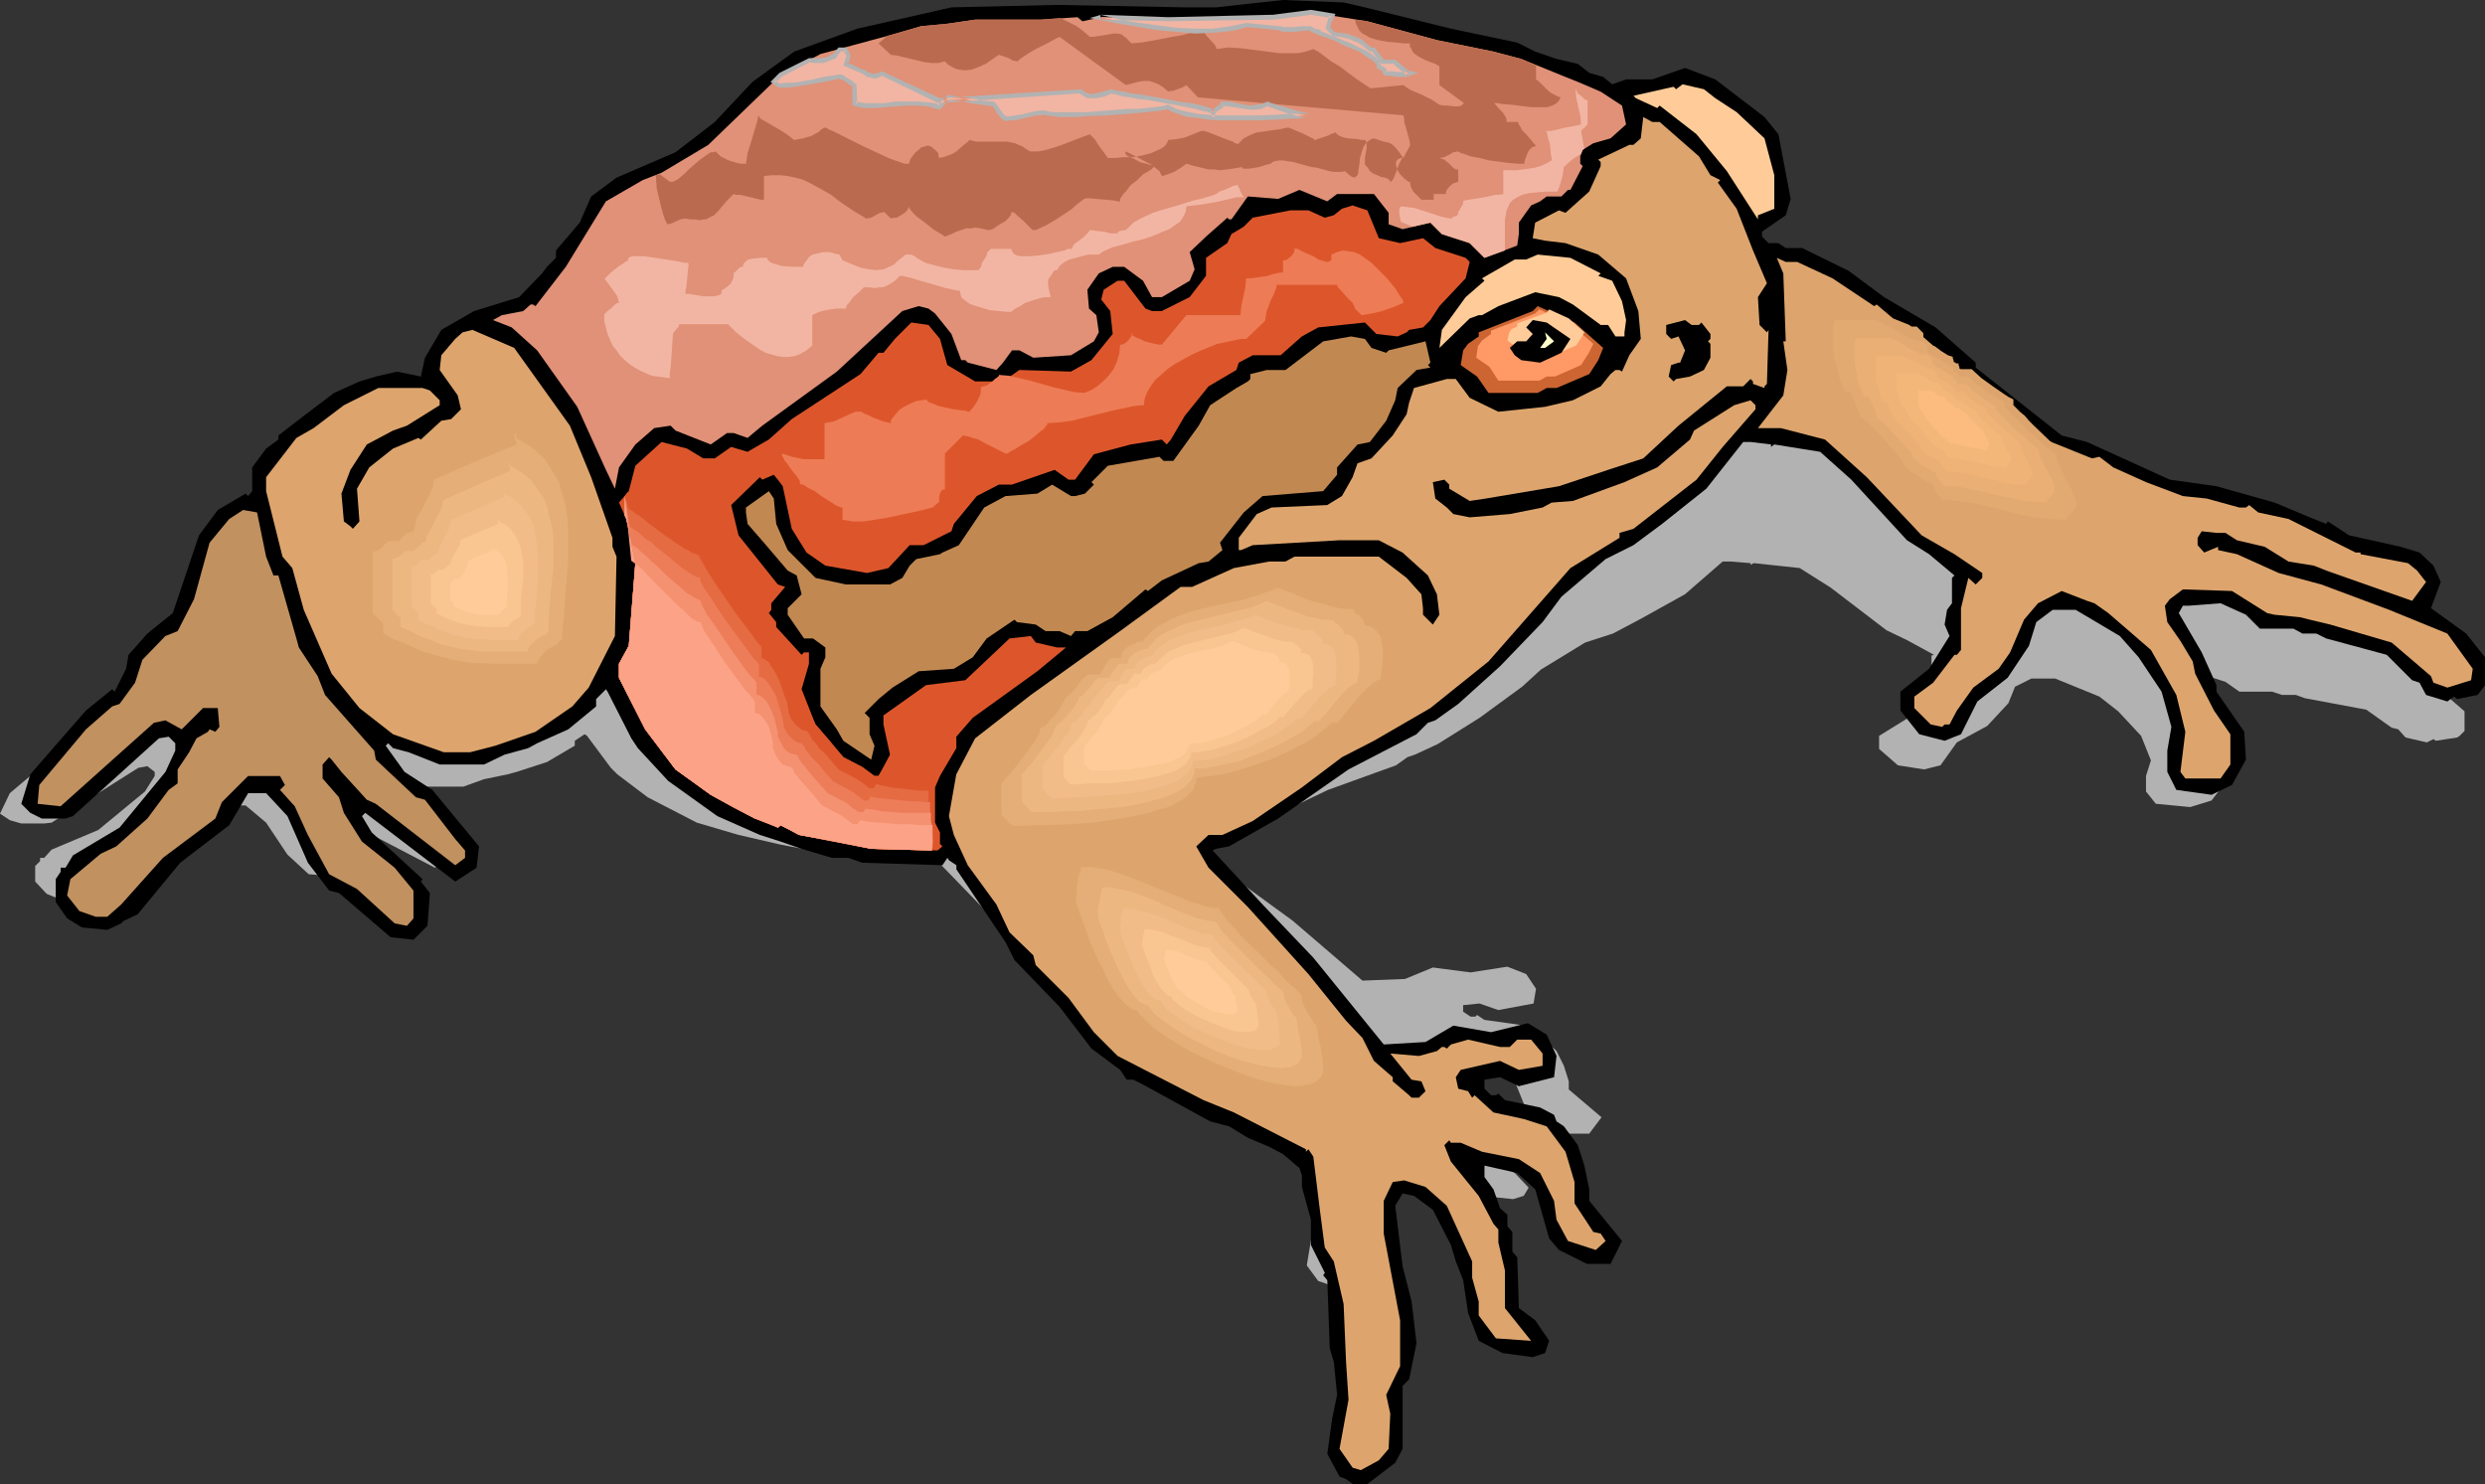 <?xml version="1.0" encoding="UTF-8" standalone="no"?>
<svg
   version="1.0"
   width="129.766mm"
   height="77.499mm"
   id="svg53"
   sodipodi:docname="Frog 22.wmf"
   xmlns:inkscape="http://www.inkscape.org/namespaces/inkscape"
   xmlns:sodipodi="http://sodipodi.sourceforge.net/DTD/sodipodi-0.dtd"
   xmlns="http://www.w3.org/2000/svg"
   xmlns:svg="http://www.w3.org/2000/svg">
  <rect width="100%" height="100%" fill="#333333" stroke="none"/>
  <sodipodi:namedview
     id="namedview53"
     pagecolor="#ffffff"
     bordercolor="#000000"
     borderopacity="0.25"
     inkscape:showpageshadow="2"
     inkscape:pageopacity="0.0"
     inkscape:pagecheckerboard="0"
     inkscape:deskcolor="#d1d1d1"
     inkscape:document-units="mm" />
  <defs
     id="defs1">
    <pattern
       id="WMFhbasepattern"
       patternUnits="userSpaceOnUse"
       width="6"
       height="6"
       x="0"
       y="0" />
  </defs>
  <path
     style="fill:#b2b2b2;fill-opacity:1;fill-rule:evenodd;stroke:none"
     d="m 265.347,51.215 16.968,2.747 12.928,2.1 3.717,1.131 4.202,0.969 4.04,0.646 2.424,1.292 2.747,0.646 1.778,0.969 2.747,-0.646 h 5.171 l 6.464,-1.616 5.979,1.616 9.696,5.17 2.747,2.262 2.262,9.047 -0.97,2.262 -4.525,2.262 v 0.646 l 1.293,0.808 h 1.939 l 1.293,0.646 h 3.394 l 9.211,3.231 6.787,3.554 10.181,4.201 7.918,4.847 v 0.485 l 16.968,9.532 5.171,0.808 16.16,5.17 9.211,0.969 11.474,2.262 7.11,1.939 3.07,0.969 0.485,-0.485 4.202,2.1 10.019,1.454 3.717,0.808 2.909,1.777 1.293,2.423 -1.778,3.393 6.949,3.554 3.717,3.231 v 3.877 l -0.97,0.969 -0.485,0.323 -4.202,0.646 -0.485,-0.323 -1.293,0.646 -4.202,-0.969 -1.454,-1.616 -1.293,-0.323 -5.01,-3.554 -12.12,-2.262 -1.778,-0.646 h -2.747 l -1.939,-0.646 h -6.464 l -2.747,-1.939 -5.01,-1.616 -6.464,0.323 h -0.97 l -0.97,0.969 4.686,5.493 2.747,4.524 v 0.969 l 5.656,5.332 0.323,3.877 -2.747,3.554 -4.202,1.292 -6.787,-0.646 -1.939,-2.423 v -3.07 l 0.97,-3.07 -1.939,-4.847 -4.525,-4.847 -3.717,-2.908 -8.726,-3.554 h -4.686 l -3.232,1.616 -1.293,3.231 -4.202,4.524 -5.979,3.231 -3.232,4.524 -3.232,0.808 -5.171,-0.808 -3.717,-3.231 v -2.585 l 5.494,-3.393 4.363,-4.362 -0.97,-1.616 0.485,-1.939 0.97,-0.969 v -3.554 l 0.485,-0.162 -5.333,-2.908 -4.04,-1.939 -10.989,-8.401 -6.141,-3.877 -9.05,-0.969 -0.646,0.323 v -0.323 l -4.04,-0.323 h -1.454 l -7.434,6.462 -8.726,4.847 -5.494,2.908 -5.494,1.777 -8.726,5.332 -3.717,3.393 -8.403,6.139 -8.242,5.17 -4.525,2.1 -1.454,0.485 -2.262,1.616 -13.413,4.847 -13.898,6.624 -9.696,3.877 -2.747,0.323 -0.485,0.323 9.696,7.27 10.181,7.432 13.736,11.794 8.403,-0.323 5.494,-2.262 7.434,0.969 7.272,-1.131 3.717,1.454 1.939,2.908 -0.485,2.908 -6.949,1.292 -3.717,-1.292 -3.232,0.323 v 1.292 l 1.454,0.969 h 0.97 l 0.323,-0.323 1.454,0.969 6.949,0.969 2.747,0.969 0.485,0.969 1.293,0.646 2.747,2.585 1.454,2.908 0.97,3.07 v 1.616 l 6.464,5.493 -2.424,3.231 h -4.525 l -5.494,-1.939 -1.939,-1.616 -2.747,-6.786 -3.717,-2.262 -6.464,-0.808 v 1.454 l 1.939,1.616 1.293,2.585 1.454,1.131 v 1.454 l 0.808,0.646 v 2.908 l 0.97,0.808 0.485,6.947 3.232,1.616 2.747,2.908 -0.97,1.616 -2.101,0.646 -6.141,-0.646 -4.686,-1.616 -2.262,-3.877 -0.808,-4.524 -1.454,-2.585 -0.97,-2.262 -3.555,-4.685 -3.717,-2.1 -2.424,-0.162 -1.293,1.454 1.293,8.401 1.939,4.847 0.97,5.655 -1.454,4.847 -1.454,0.969 v 8.724 l -1.293,1.939 -5.494,2.908 h -2.909 l -1.293,-0.646 -1.454,-0.485 -2.262,-3.07 0.808,-4.847 1.131,-3.231 -0.646,-4.524 -0.808,-1.777 -0.485,-9.371 -0.97,-0.646 0.485,-0.323 -2.747,-3.877 v -3.554 l -1.778,-4.524 v -1.454 l -0.485,-0.969 -3.232,-2.1 -2.747,-0.808 -4.202,-1.292 -3.717,-1.616 -3.717,-0.646 -13.251,-5.17 -1.778,-0.646 h -1.454 l -1.293,-1.292 -5.494,-2.908 -6.626,-5.816 -8.242,-5.816 -0.485,-0.485 -1.778,-2.423 -9.696,-10.017 v -0.646 l -1.454,-0.646 -0.485,-0.485 -0.97,1.131 -15.675,-0.323 -2.747,-0.808 h -3.232 l -5.979,-1.131 -4.202,-0.969 -4.202,-0.969 -8.242,-2.423 -9.696,-5.008 -5.979,-4.524 -1.293,-1.292 -4.686,-6.301 -0.485,-0.323 -1.939,1.292 v 0.969 l -5.494,3.231 -5.979,1.939 -1.778,0.485 -4.686,0.969 -4.04,1.454 h -8.888 l -5.979,-1.616 -3.232,-0.808 -0.808,-0.485 -0.485,0.162 3.555,3.716 5.656,2.423 9.211,7.755 -0.485,2.908 -4.202,1.939 -17.938,-9.371 -0.485,0.485 1.939,2.1 10.019,6.462 -0.485,0.323 1.939,1.454 -0.485,4.524 -2.747,1.939 -4.525,-0.323 -10.181,-6.139 -1.939,-0.162 -4.202,-3.877 -4.202,-6.301 -4.04,-3.393 h -3.717 l -3.717,4.524 -9.696,5.17 -8.242,7.109 -2.747,0.969 -0.485,0.162 -2.747,0.969 -5.171,-0.323 -2.747,-1.131 -2.262,-2.423 V 170.932 l 0.97,-0.969 v -0.646 h 0.808 l 1.454,-1.616 9.211,-3.877 9.211,-7.593 1.939,-3.07 v -0.808 l -1.454,-1.131 -1.778,0.323 -17.13,10.825 -1.454,0.162 H 4.202 L 1.939,161.885 0,160.592 l 1.939,-4.039 6.302,-5.332 4.686,-3.393 5.171,-2.908 0.323,0.323 2.424,-3.393 0.323,-1.777 3.878,-2.908 5.01,-2.908 5.01,-10.502 3.717,-3.716 5.494,-2.1 0.485,0.323 0.97,-0.646 v -3.231 l 2.747,-2.585 2.262,-1.292 v -0.485 l 5.01,-2.747 6.141,-3.07 5.01,-1.616 3.232,-0.808 4.202,-0.485 4.525,0.485 0.97,-2.423 3.232,-3.877 6.464,-2.585 8.726,-1.939 4.686,-3.231 0.97,-0.969 1.778,-1.292 v -0.969 l 4.525,-3.877 2.424,-3.554 5.01,-2.585 11.474,-3.393 7.918,-4.201 7.434,-5.493 8.242,-4.201 12.443,-3.231 6.464,-0.808 12.12,-1.939 20.685,-0.323 25.371,0.323 h 5.979 l 13.413,-0.969 11.958,0.323 z"
     id="path1" />
  <path
     style="fill:#000000;fill-opacity:1;fill-rule:evenodd;stroke:none"
     d="m 269.387,1.454 16.968,4.201 13.09,2.747 3.555,1.777 4.202,1.454 4.202,0.969 2.262,1.777 2.747,0.808 1.778,1.454 2.747,-0.969 h 5.171 l 6.464,-2.262 5.979,2.262 9.696,7.432 2.747,3.393 2.424,12.763 -0.97,3.231 -4.686,3.231 v 0.969 l 1.293,1.292 h 1.939 l 1.454,0.969 h 3.232 l 9.211,4.524 6.949,5.17 10.181,5.978 7.918,6.947 v 0.969 l 16.968,13.41 5.01,1.292 16.322,7.432 9.211,1.292 11.474,3.231 6.949,2.908 3.232,1.292 0.323,-0.485 4.202,2.747 10.181,2.262 3.717,1.131 2.747,2.585 1.454,3.231 -1.939,5.17 6.949,5.008 3.717,4.685 v 5.493 l -0.97,1.292 -0.485,0.646 -4.04,0.808 -0.646,-0.485 -1.293,0.969 -4.202,-1.292 -1.293,-2.423 -1.454,-0.485 -5.01,-5.008 -11.958,-3.231 -1.939,-0.969 h -2.747 l -1.778,-0.969 h -6.626 l -2.747,-2.747 -5.01,-2.262 -6.302,0.485 h -1.131 l -0.808,1.454 4.525,7.755 2.909,6.462 v 1.292 l 5.494,7.917 0.323,5.493 -2.747,5.008 -4.04,1.939 -6.949,-0.969 -1.778,-3.554 v -4.201 l 0.808,-4.685 -1.939,-6.947 -4.525,-6.786 -3.717,-4.201 -8.726,-5.17 h -4.525 l -3.232,2.423 -1.454,4.685 -4.202,6.301 -5.979,4.685 -3.232,6.462 -3.232,1.292 -5.01,-1.292 -3.717,-4.685 v -3.716 l 5.656,-4.524 4.04,-6.462 -0.97,-2.262 0.485,-2.908 0.97,-1.292 v -5.008 l 0.485,-0.485 -5.01,-4.201 -4.363,-2.747 -10.989,-11.956 -6.141,-5.493 -9.05,-1.454 -0.646,0.485 v -0.485 l -4.04,-0.485 h -1.454 l -7.272,9.209 -8.726,6.947 -5.656,4.201 -5.494,2.747 -8.726,7.432 -3.717,5.008 -8.403,8.724 -8.242,7.432 -4.525,3.231 -1.454,0.485 -2.262,2.262 -13.413,6.947 -13.898,9.694 -9.696,5.493 -2.586,0.485 -0.646,0.323 9.858,10.663 10.019,10.502 13.898,17.126 8.242,-0.485 5.494,-3.231 7.434,1.292 7.272,-1.777 3.717,2.262 1.939,4.201 -0.485,4.201 -6.949,1.777 -3.717,-1.777 -3.07,0.485 v 1.777 l 1.293,1.292 h 0.97 l 0.485,-0.323 1.293,1.292 6.949,1.454 2.747,1.454 0.485,1.292 1.454,0.969 2.747,3.716 1.293,4.039 0.97,4.685 v 2.262 l 6.464,7.917 -2.262,4.524 h -4.686 l -5.494,-2.747 -1.939,-2.262 -2.747,-9.694 -3.555,-3.231 -6.464,-1.454 v 2.262 l 1.778,2.423 1.293,3.716 1.454,1.292 v 2.262 l 0.97,1.131 v 3.877 l 0.97,1.131 0.323,10.017 3.232,2.423 2.747,4.039 -0.808,2.423 -2.424,0.808 -5.979,-0.808 -4.686,-2.423 -2.101,-5.493 -0.97,-6.462 -1.454,-3.716 -0.97,-3.231 -3.555,-6.947 -3.717,-2.747 -2.262,-0.485 -1.454,2.423 1.454,11.956 1.778,6.947 0.97,8.24 -1.454,7.109 -1.293,1.292 v 12.44 l -1.454,2.747 -5.494,4.201 h -2.909 l -1.293,-0.969 -1.293,-0.485 -2.424,-4.524 0.97,-6.947 0.97,-4.685 -0.646,-6.462 -0.808,-2.747 -0.485,-13.41 -0.808,-0.969 0.323,-0.485 -2.747,-5.493 v -5.008 l -1.778,-6.462 v -2.262 l -0.485,-1.454 -3.232,-2.747 -2.747,-1.454 -4.202,-1.777 -3.717,-2.262 -3.717,-0.969 -13.251,-7.27 -1.939,-0.969 h -1.293 l -1.293,-1.939 -5.656,-4.201 -6.302,-8.24 -8.403,-8.724 -0.485,-0.485 -1.778,-3.554 -9.696,-14.379 v -0.808 l -1.454,-0.969 -0.323,-0.485 -0.97,1.454 -15.837,-0.485 -2.747,-0.969 h -3.232 l -5.979,-1.777 -4.202,-1.454 -4.04,-1.292 -8.403,-3.716 -9.696,-6.947 -5.979,-6.462 -1.293,-1.939 -4.686,-9.209 -0.323,-0.485 -1.939,1.939 v 1.454 l -5.494,4.524 -6.141,2.747 -1.778,0.969 -4.686,1.292 -4.04,1.939 h -8.726 l -6.141,-2.423 -3.07,-0.808 -0.97,-0.969 -0.485,0.485 3.717,5.17 5.494,3.554 9.211,11.148 -0.485,4.201 -4.202,2.747 -17.776,-13.571 -0.646,0.646 1.939,3.231 10.019,9.209 -0.323,0.485 1.778,2.262 -0.485,6.462 -2.747,2.747 -4.525,-0.485 -10.181,-8.724 -1.939,-0.485 -4.202,-5.493 -4.04,-9.209 -4.202,-4.524 h -3.555 l -3.717,6.301 -9.696,7.432 -8.403,10.178 -2.747,1.292 -0.485,0.485 -2.747,1.292 -5.01,-0.485 -2.909,-1.777 -2.262,-3.231 v -4.524 l 0.97,-1.454 v -0.808 h 0.97 l 1.454,-2.423 9.211,-5.493 9.05,-10.986 1.939,-4.201 v -1.454 l -1.293,-1.292 -1.939,0.323 -16.968,15.348 -1.454,0.485 H 8.242 l -2.262,-1.131 -1.778,-1.777 1.778,-5.816 6.464,-7.432 4.525,-5.17 5.171,-4.201 0.485,0.485 2.262,-4.524 0.485,-2.747 3.717,-4.201 5.01,-4.039 5.171,-15.348 3.717,-5.008 5.494,-3.231 0.485,0.485 0.808,-0.969 v -4.685 l 2.747,-3.716 2.424,-1.777 v -0.808 l 5.01,-3.877 5.979,-4.524 5.01,-2.262 3.232,-0.969 4.202,-0.969 4.686,0.969 0.808,-3.716 3.232,-5.493 6.464,-3.716 8.888,-2.747 4.525,-4.685 0.97,-1.292 1.778,-1.777 v -1.454 l 4.686,-5.493 2.262,-5.17 5.01,-3.716 11.635,-5.008 7.757,-5.978 7.434,-7.917 8.242,-5.978 12.443,-4.524 6.464,-1.454 12.12,-2.747 20.846,-0.485 25.21,0.485 h 6.141 L 253.227,0 265.185,0.485 Z"
     id="path2" />
  <path
     style="fill:#e09177;fill-opacity:1;fill-rule:evenodd;stroke:none"
     d="m 283.608,7.917 11.15,2.262 5.494,1.454 8.726,3.554 2.424,0.969 4.525,1.939 4.202,2.747 0.808,3.716 -3.07,2.747 -3.394,0.969 -2.101,1.292 -0.485,1.292 v 1.454 l 0.485,0.485 -2.424,4.685 h -0.485 l -1.293,1.292 h -2.909 l -1.293,0.969 -1.778,0.808 -2.424,3.393 v 2.262 l -0.323,2.262 -6.464,2.423 -2.909,-2.908 -5.494,-1.777 -2.262,-2.262 -5.494,1.292 -2.747,-0.969 v -2.262 l -2.909,-3.716 h -7.272 l -1.939,1.454 -5.494,-2.262 -4.202,1.777 -5.979,-0.485 -3.232,4.524 h -0.485 l -0.323,-0.323 -4.202,3.716 -3.232,3.07 0.97,3.393 -0.97,2.262 -5.494,3.231 h -1.939 l -1.778,-3.231 -3.717,-2.747 h -2.262 l -2.747,1.292 -2.262,3.231 0.323,3.716 1.454,1.292 0.485,3.393 -0.97,1.777 -4.525,2.747 -7.434,0.485 -2.747,-1.454 h -1.454 l -1.778,2.423 -1.293,1.454 -5.656,-1.454 -0.485,-0.485 h -0.808 l -1.939,-5.17 -3.232,-4.039 -1.293,-0.969 -1.939,-0.485 -3.232,0.969 -12.928,11.956 -14.706,10.663 -2.909,2.423 -2.747,-0.969 h -1.293 l -3.232,2.262 -6.949,-2.747 -0.97,-0.969 -3.232,0.485 -3.717,3.231 -3.232,4.524 -0.808,4.201 -1.778,-3.716 -5.656,-12.44 -7.918,-11.148 -5.01,-4.524 -3.717,-1.454 1.778,-0.969 4.202,-0.808 1.454,-1.292 h 0.485 l 0.485,0.323 5.979,-7.755 7.918,-12.925 7.272,-4.201 3.717,-1.454 9.211,-5.493 14.221,-13.733 7.918,-4.201 13.736,-3.716 6.141,-1.777 5.171,-0.485 5.494,-0.808 h 12.928 l 7.272,-0.485 0.97,0.808 3.717,-0.808 13.251,0.485 20.685,-0.485 7.434,-0.969 11.15,1.777 z"
     id="path3" />
  <path
     style="fill:#ffcc99;fill-opacity:1;fill-rule:evenodd;stroke:none"
     d="m 338.552,19.387 4.202,2.747 5.494,5.17 1.939,7.27 v 6.624 l -3.232,1.292 v 0.808 l -6.141,-9.532 -5.979,-7.27 -7.272,-5.655 -0.485,0.485 -4.202,-1.939 -0.485,-0.485 7.918,-1.777 0.485,0.485 1.293,-0.969 4.202,0.969 z"
     id="path4" />
  <path
     style="fill:#dda56d;fill-opacity:1;fill-rule:evenodd;stroke:none"
     d="m 327.563,24.073 7.757,6.786 2.262,3.716 1.939,0.969 -0.485,0.485 3.717,5.17 3.232,8.24 2.747,6.462 -1.778,2.747 0.323,5.493 1.454,1.454 0.323,-0.485 -0.323,10.663 -0.485,0.485 v 0.323 l -2.262,-0.808 v -0.485 l -0.485,-0.485 -1.454,1.454 h -3.232 l -9.534,7.755 -6.949,6.462 -6.949,2.262 -9.696,3.231 -14.382,2.423 -3.232,0.485 -4.04,-2.423 v -0.808 l -0.97,-0.969 -2.262,0.485 0.485,3.231 2.262,1.777 1.293,1.292 3.232,0.646 7.918,-0.646 6.464,-1.292 1.778,-0.969 4.202,-0.323 10.181,-3.716 6.464,-2.908 6.464,-5.493 0.808,-1.777 7.918,-5.008 3.232,-0.969 0.97,0.969 v 0.808 l -6.464,7.432 -5.171,6.462 -12.443,9.694 -2.747,0.808 v 0.969 l -9.696,5.978 -16.16,18.418 -11.474,9.209 -11.15,6.462 -6.302,3.231 -7.918,5.978 -9.696,6.624 -5.979,2.747 h -2.747 l -2.424,2.262 2.424,4.201 7.757,7.755 11.958,13.248 7.434,9.209 3.232,3.393 2.262,4.524 3.717,3.231 v 0.808 l 3.232,2.747 0.485,0.485 h 1.454 l 1.293,-1.292 -0.808,-1.939 -1.939,-0.323 -4.202,-5.17 5.656,0.485 3.555,-0.969 0.97,-0.808 h 0.485 l 0.485,0.323 0.808,-0.808 3.394,-0.969 6.302,1.454 h 1.939 l 1.454,-1.454 h 2.747 l 2.262,2.747 v 2.423 l -4.686,0.808 -3.717,-1.777 -7.757,1.777 -0.97,1.454 0.485,2.262 1.939,0.485 0.808,1.292 0.485,-0.485 3.717,3.393 2.262,0.485 3.717,0.808 4.525,1.454 3.717,5.008 1.778,5.978 v 4.201 l 3.717,5.655 1.454,0.323 0.97,1.454 -1.939,1.777 -5.494,-1.777 -2.262,-4.201 -0.485,-3.716 -2.747,-5.493 -4.202,-2.747 -7.272,-1.454 -4.202,-1.777 h -1.939 l -0.323,-0.485 -0.97,0.969 1.293,3.231 5.494,6.786 2.909,5.493 0.97,1.131 v 2.585 l 1.293,5.493 v 7.432 l 5.171,6.462 -6.949,-0.485 -3.394,-4.524 v -2.747 l -1.293,-4.685 v -3.231 l -5.01,-10.986 -4.202,-3.716 -4.202,-1.292 -2.262,0.323 -1.778,3.716 v 6.462 l 3.232,17.126 v 9.047 l -2.747,5.655 0.808,3.716 -0.323,6.947 -1.939,2.262 -3.555,1.939 -1.616,-0.485 -2.586,-3.716 1.778,-9.694 -0.485,-7.432 -0.485,-11.471 -1.939,-8.401 -1.778,-2.747 -0.97,-7.432 -1.293,-10.501 -0.97,-1.454 -0.485,0.485 v -0.485 l -14.221,-7.27 -5.979,-2.423 -16.968,-8.724 -4.686,-4.685 -5.01,-6.786 -6.464,-6.462 -0.485,-1.939 -4.686,-4.524 -2.586,-5.493 -5.656,-7.755 -2.747,-5.978 -0.97,-3.716 1.454,-8.24 3.717,-7.109 10.989,-8.563 17.614,-12.602 11.958,-8.724 h 2.262 l 8.242,-3.716 6.949,-1.292 h 3.232 l 1.778,-0.969 h 16.645 l 5.494,4.201 2.909,3.231 0.323,2.747 v 1.292 l 1.939,1.939 1.293,-1.939 -0.485,-4.039 -1.778,-3.716 -5.01,-4.524 -4.686,-2.423 h -7.757 l -17.13,0.969 -2.262,0.969 h -0.485 v -2.423 l 3.555,-4.685 2.909,-1.292 10.989,-0.485 2.909,-1.777 2.101,-3.716 0.97,-2.747 2.747,-0.969 4.202,-4.524 2.747,-4.201 0.485,-2.262 0.97,-2.908 6.464,-1.777 h 1.778 l 2.747,3.716 5.656,2.747 9.211,-0.969 5.494,-1.292 5.494,-2.747 1.939,-2.423 0.97,-0.808 h 0.808 l 0.485,0.323 1.454,-3.231 2.262,-3.231 -0.485,-5.493 -2.424,-6.462 -5.494,-4.685 -6.464,-2.262 -4.04,-0.485 -2.424,-0.485 0.485,-3.07 4.686,-2.423 1.293,0.485 4.686,-4.201 2.262,-5.008 v -0.808 l -0.485,-0.485 6.141,-2.908 h 0.808 l 1.454,-1.292 0.485,-4.201 1.778,0.969 z"
     id="path5" />
  <path
     style="fill:#dd562b;fill-opacity:1;fill-rule:evenodd;stroke:none"
     d="m 272.134,47.014 4.202,0.969 4.525,-0.969 2.424,1.939 5.979,1.939 0.808,0.808 -0.808,3.231 -5.171,5.493 -1.778,2.747 -1.454,1.454 -2.747,0.485 -0.485,0.485 -1.778,0.808 -4.202,-0.485 -2.262,-2.262 -9.211,0.969 -3.232,1.777 -4.202,3.716 h -5.494 l -2.747,1.454 -0.485,1.454 -5.494,3.231 -4.686,5.816 -2.747,4.685 -0.808,0.969 -0.97,-0.969 -6.141,0.969 -7.272,1.939 -3.717,5.008 h -1.293 l -2.747,-1.939 -8.403,2.908 h -2.586 l -4.363,2.262 -4.525,5.493 -0.485,1.454 -5.494,2.747 h -2.747 l -4.202,4.524 -4.202,0.969 -8.242,-1.454 -3.717,-2.585 -2.909,-4.685 -1.778,-8.401 -0.97,-1.292 -0.808,-0.969 -2.262,0.969 -0.485,-0.485 -5.656,5.493 1.454,5.978 7.757,9.694 1.454,0.485 -2.747,3.231 v 1.292 l -0.485,0.646 1.454,1.777 v 0.969 l 5.01,5.493 0.485,-0.485 h 0.97 v 2.262 l -1.454,5.008 2.747,6.947 2.424,2.747 3.07,3.716 3.717,1.939 2.424,1.777 h 0.808 l 2.262,-4.201 -1.293,-5.978 v -1.777 l 8.403,-5.978 7.757,-0.969 8.726,-8.24 4.202,-0.485 0.97,1.292 4.202,0.969 h 1.778 l -5.656,4.685 -12.766,9.209 -3.232,3.716 v 2.262 l -3.232,5.493 -0.97,2.262 v 6.947 l 0.97,1.939 v 2.262 l 0.485,0.485 -0.97,0.808 -13.09,-0.323 -14.221,-2.747 -3.717,-1.939 -0.485,0.485 -4.525,-1.777 -8.726,-4.685 -6.949,-5.008 -5.979,-7.917 -5.171,-10.178 v -2.747 l 1.939,-3.554 1.293,-16.318 -1.778,-8.724 -1.454,-3.231 1.939,-2.262 1.293,-5.008 5.171,-4.685 5.01,1.292 3.232,1.939 h 2.262 l 3.232,-2.262 3.232,0.969 4.202,-2.423 4.525,-4.039 13.574,-8.886 3.555,-4.201 h 0.97 l 2.262,-2.747 3.232,-3.231 3.394,0.485 2.262,2.747 1.454,5.17 5.494,3.231 h 5.494 l 3.232,-2.262 10.181,0.323 4.04,-2.262 4.202,-5.17 -0.485,-4.524 -1.778,-2.262 0.485,-1.939 2.747,-1.777 h 1.293 l 4.202,5.493 1.293,0.485 h 1.939 l 5.494,-2.747 3.232,-4.201 v -3.554 l 4.202,-2.908 0.808,-1.777 2.424,-1.454 1.778,-1.777 7.434,-1.454 h 3.555 l 3.232,1.454 1.778,-0.485 1.616,-1.292 2.101,-0.646 2.909,0.969 z"
     id="path6" />
  <path
     style="fill:#ffcc99;fill-opacity:1;fill-rule:evenodd;stroke:none"
     d="m 315.928,53.962 -0.485,0.485 2.747,0.969 1.939,4.039 0.808,3.716 -0.323,2.423 v 0.808 h -1.778 l -1.454,-2.262 h -1.454 l -5.494,-4.039 -2.747,-1.454 -4.686,-0.969 -7.272,2.747 -3.232,1.777 h -0.646 l -1.778,0.646 -5.979,5.816 0.485,-3.554 4.686,-6.462 3.717,-3.231 -0.485,-0.485 6.464,-3.716 h 2.262 l 2.262,-0.969 6.464,0.646 z"
     id="path7" />
  <path
     style="fill:#dda56d;fill-opacity:1;fill-rule:evenodd;stroke:none"
     d="m 354.712,51.7 6.949,3.231 8.242,5.493 0.485,-0.323 3.232,2.747 3.232,1.292 11.15,9.694 5.494,5.17 5.656,5.008 4.525,2.747 9.211,3.716 1.454,-0.323 2.747,2.1 6.464,2.908 7.272,2.747 4.686,0.485 6.464,1.777 h 1.293 l 0.646,-0.485 1.778,1.454 5.979,1.292 13.251,6.624 h 0.97 v 0.323 l 9.373,1.777 1.778,1.454 1.778,2.262 -2.747,3.716 -16.968,-5.978 -2.424,-0.969 -5.01,-0.808 -4.686,-2.908 -5.494,-1.292 -2.262,-1.454 h -1.778 l -2.909,-0.323 -0.808,1.292 v 1.454 l 1.293,1.454 2.747,-1.131 v 0.646 l 3.717,0.808 8.242,3.716 8.403,2.262 13.413,5.008 11.474,4.685 5.01,6.947 -0.323,2.262 -4.686,1.454 -2.747,-0.969 -0.485,-1.292 -7.757,-6.624 -12.12,-3.554 -4.04,-0.969 -1.939,-0.485 -5.01,-0.485 -1.454,-0.323 -6.949,-4.362 -9.696,-0.323 -2.586,1.939 -0.97,1.292 0.485,3.231 2.586,3.716 2.424,4.039 0.485,2.423 3.717,7.27 3.232,4.685 v 5.978 l -1.939,2.747 h -6.949 l -0.97,-1.292 0.97,-7.917 -1.778,-7.27 -5.01,-8.886 -8.403,-7.27 -2.747,-1.939 -1.454,-0.485 -5.01,-1.939 -4.686,2.423 -2.747,3.231 -2.747,6.462 -2.262,3.231 -5.01,3.716 -3.232,4.524 -1.454,2.747 h -0.97 l -0.485,0.485 -2.262,-0.485 -3.232,-3.231 v -2.262 l 3.717,-2.747 4.202,-5.493 h 0.485 l 0.808,-0.969 v -8.24 l 1.454,-5.978 1.454,1.292 1.293,-1.292 v -0.969 l -5.494,-3.716 -6.464,-3.716 -10.827,-11.471 -8.242,-7.432 -8.726,-2.262 h -4.525 l 5.01,-6.462 0.808,-5.008 -0.808,-5.655 h 0.485 l -0.485,-13.41 -1.293,-3.07 1.778,0.808 z"
     id="path8" />
  <path
     style="fill:#cc6532;fill-opacity:1;fill-rule:evenodd;stroke:none"
     d="m 316.412,68.664 -0.97,2.423 -1.778,2.747 -6.464,2.747 h -1.939 l -1.778,0.969 h -9.696 l -2.262,-3.231 -3.232,-2.262 0.485,-2.908 0.97,-1.292 2.101,-1.454 v -0.808 l 10.666,-4.201 0.97,-0.969 7.272,3.231 z"
     id="path9" />
  <path
     style="fill:#ff9966;fill-opacity:1;fill-rule:evenodd;stroke:none"
     d="m 314.473,67.856 -0.97,1.939 -1.454,2.262 -5.171,2.262 h -1.616 l -1.454,0.808 h -8.08 l -1.778,-2.747 -2.586,-1.777 0.323,-2.262 0.808,-1.131 1.778,-1.292 v -0.646 l 8.726,-3.393 0.808,-0.808 5.979,2.747 z"
     id="path10" />
  <path
     style="fill:#ffcc99;fill-opacity:1;fill-rule:evenodd;stroke:none"
     d="m 312.696,65.594 -0.646,1.131 -0.97,1.454 -3.394,1.454 h -1.131 l -0.808,0.646 h -5.333 l -1.131,-1.777 -1.778,-1.292 0.323,-1.454 0.485,-0.808 1.131,-0.485 v -0.646 l 5.818,-2.1 0.485,-0.646 3.878,1.777 z"
     id="path11" />
  <path
     style="fill:#000000;fill-opacity:1;fill-rule:evenodd;stroke:none"
     d="m 309.948,66.886 -1.778,2.747 -4.202,1.939 -3.717,-0.485 -1.293,-0.969 -0.97,-1.454 1.454,-1.292 h 1.778 l 1.293,-1.454 -1.293,-1.292 1.293,-1.454 2.747,0.485 z"
     id="path12" />
  <path
     style="fill:#000000;fill-opacity:1;fill-rule:evenodd;stroke:none"
     d="m 335.32,64.14 0.485,-0.485 1.778,2.262 v 0.969 l -0.485,0.485 0.485,0.485 v 2.747 l -1.293,2.423 -2.747,1.292 -2.747,0.485 -0.485,0.485 -0.97,-0.969 0.485,-2.262 1.454,-0.485 h 0.323 l 0.97,-2.423 -1.293,-2.747 -1.454,0.485 -0.97,-0.969 v -1.777 l 3.717,-0.969 1.293,0.969 z"
     id="path13" />
  <path
     style="fill:#dda56d;fill-opacity:1;fill-rule:evenodd;stroke:none"
     d="m 112.473,84.012 4.202,10.178 4.202,11.956 v 1.777 l 0.808,1.939 -0.323,15.671 -5.171,10.178 -3.232,3.716 -7.272,5.008 -7.918,2.747 -5.01,1.292 h -5.171 l -10.019,-3.554 -6.626,-5.17 -5.494,-6.786 -5.494,-12.602 -2.262,-8.24 -1.939,-2.262 -3.232,-12.925 V 94.19 l 5.979,-7.755 3.394,-1.939 5.979,-4.524 6.787,-3.393 h 8.726 l 1.454,0.485 1.939,1.939 v 0.969 l -6.464,4.039 -2.747,0.969 -5.171,2.747 -3.232,5.008 -1.778,4.685 0.485,5.493 1.293,0.969 0.485,0.485 1.293,-1.454 -0.485,-6.462 2.424,-4.201 4.686,-3.716 5.01,-2.1 0.485,0.323 4.04,-3.716 1.939,-0.323 1.939,-1.939 -0.646,-2.747 -3.555,-5.008 0.323,-2.908 2.747,-3.231 1.454,-1.292 1.939,-0.485 8.242,3.554 z"
     id="path14" />
  <path
     style="fill:#ffffcc;fill-opacity:1;fill-rule:evenodd;stroke:none"
     d="m 304.939,68.664 h -0.97 l 1.293,-1.777 -0.323,-1.292 1.778,1.777 z"
     id="path15" />
  <path
     style="fill:#c18951;fill-opacity:1;fill-rule:evenodd;stroke:none"
     d="m 270.68,68.664 2.909,0.969 0.485,-0.485 7.272,-1.777 0.97,4.201 -0.485,0.485 0.485,0.485 -2.747,0.485 -3.717,3.554 -0.485,2.423 -1.778,4.039 -3.232,4.201 -2.424,0.485 -4.04,4.524 v 1.454 l -2.747,3.231 -11.958,0.969 -3.717,3.231 -4.686,5.978 0.485,1.454 -2.747,2.262 -1.939,0.323 -7.272,3.393 -2.747,2.1 -0.485,-0.323 -6.464,5.493 -5.01,2.747 h -2.424 l -0.808,0.969 -2.262,-0.969 h -2.747 l -1.939,-1.292 -3.717,-0.485 -0.485,-0.485 -5.494,3.716 -2.747,3.716 -3.717,2.262 -6.949,0.485 -5.171,3.231 -2.747,2.262 -2.747,2.747 0.97,0.969 v 3.231 l 0.97,2.262 -0.646,2.747 -5.494,-3.716 -1.293,-2.262 -3.232,-4.524 v -7.432 l 0.97,-2.262 v -1.939 l -2.424,-1.777 h -1.778 l -3.232,-4.685 v -1.292 l 2.747,-2.747 -0.97,-3.716 -1.778,-0.969 -4.686,-5.493 -3.232,-3.716 -0.323,-2.262 v -0.969 l 4.525,-3.231 0.97,1.454 0.485,5.008 2.262,5.17 5.494,5.493 5.979,1.292 h 8.726 l 2.424,-1.292 1.454,-2.423 1.293,-1.292 4.686,-0.969 0.485,-0.323 3.232,-1.454 5.01,-7.432 4.202,-2.262 6.302,-0.485 2.909,-1.777 3.717,2.262 h 0.808 l 1.939,-0.485 1.778,-1.777 -0.485,-0.485 3.232,-3.231 10.181,-1.777 0.808,0.808 h 1.939 l 5.01,-6.947 2.262,-4.039 5.171,-3.393 2.262,-1.292 0.485,-0.485 v -0.969 l 3.232,-0.808 h 3.717 l 7.434,-5.655 5.494,-0.969 2.747,0.485 z"
     id="path16" />
  <path
     style="fill:#c19160;fill-opacity:1;fill-rule:evenodd;stroke:none"
     d="m 52.52,109.862 1.454,3.716 h 0.97 l 3.555,12.44 0.485,1.777 3.717,5.655 1.454,3.716 9.696,10.986 0.323,1.777 7.918,7.432 1.778,0.485 5.979,7.755 1.939,2.262 v 1.454 l -1.939,1.454 -15.675,-12.117 -1.778,-0.808 -5.01,-5.493 -1.939,-2.423 -0.485,-0.485 -1.293,1.454 v 2.747 l 3.232,3.716 0.97,3.07 3.555,5.655 6.464,5.17 3.717,4.524 v 5.493 l -1.293,1.454 -2.424,-0.485 -7.434,-6.786 -5.494,-2.908 -4.202,-7.755 -2.586,-5.655 -2.909,-3.231 0.97,-0.969 -0.97,-1.777 h -6.302 l -5.171,5.17 -1.293,3.231 -10.342,7.755 -8.242,9.209 -2.747,2.423 h -2.262 l -3.232,-1.131 -2.424,-3.07 0.646,-3.231 5.979,-5.008 3.07,-1.454 6.141,-5.493 4.202,-5.655 1.778,-1.292 v -2.747 l 2.262,-3.393 1.454,-2.747 2.262,-1.292 0.323,-0.485 1.131,0.485 0.808,-0.969 -0.323,-3.716 h -2.909 l -4.202,4.201 -3.232,-1.777 -2.262,0.485 -18.422,16.479 -4.525,-0.485 0.323,-3.716 9.211,-10.986 5.171,-4.524 1.454,-0.485 3.07,-4.201 1.454,-4.524 4.525,-4.685 2.424,-0.969 3.232,-6.301 3.07,-11.148 3.878,-4.685 2.747,-1.777 2.747,0.485 z"
     id="path17" />
  <path
     style="fill:#ba6b4f;fill-opacity:1;fill-rule:evenodd;stroke:none"
     d="m 276.982,31.181 -0.485,-0.646 -0.323,-0.485 -0.646,-0.808 -0.646,-0.646 -0.485,-0.323 -0.485,-0.162 -0.808,-0.162 -0.97,-0.323 -0.485,-0.162 -0.646,-0.162 -0.646,0.323 -0.646,0.485 -0.485,0.646 -0.323,0.808 -0.485,1.616 -0.162,1.616 -0.162,0.646 v 0.646 l -0.162,0.485 -0.323,0.323 -0.323,0.162 -0.485,-0.162 -0.646,-0.485 -0.323,-0.323 -0.485,-0.323 -0.485,0.162 h -0.808 -0.808 l -0.97,-0.162 -2.262,-0.646 -1.131,-0.162 -1.293,-0.323 -2.262,-0.646 -1.131,-0.162 -0.97,-0.162 h -0.808 l -0.808,0.162 -0.485,0.162 -0.323,0.323 -0.646,0.162 -0.646,0.162 -0.97,0.323 -1.939,0.323 h -0.808 -0.485 l -0.162,-0.162 v -0.162 l -1.778,0.323 -1.293,0.162 -1.293,0.162 -1.131,-0.162 h -1.131 l -1.293,-0.323 -1.454,-0.323 -1.616,-0.485 -1.131,0.808 -1.293,0.808 -1.293,0.485 -0.485,0.162 -0.646,0.162 -0.485,-0.969 -0.808,-0.646 -0.808,-0.646 -0.97,-0.485 -2.101,-1.131 -1.939,-0.969 -0.162,0.323 0.162,0.162 0.162,0.323 0.323,0.162 1.131,0.485 1.131,0.646 1.293,0.323 1.131,0.323 0.323,0.162 0.162,0.162 h 0.162 -0.162 -0.162 l -0.162,0.162 -0.323,0.323 -0.485,0.323 -1.131,0.646 -1.131,1.131 -1.293,0.969 -0.97,1.292 -0.485,0.485 -0.323,0.485 -0.323,0.485 v 0.485 h -0.485 l -0.646,-0.162 -1.616,-0.162 -1.939,-0.162 -1.778,-0.162 -0.646,0.162 -0.646,0.485 -0.808,0.646 -1.131,0.969 -1.454,0.969 -1.454,0.969 -1.939,1.131 -2.101,0.969 h -0.646 l -0.485,-0.485 -0.646,-0.646 -0.646,-0.646 -1.293,-1.131 -0.485,-0.485 -0.646,-0.162 v 0.485 l -0.485,0.646 -0.646,0.646 -0.808,0.485 -0.808,0.485 -0.646,0.485 -0.808,0.323 h -0.485 l -1.293,-0.323 -1.131,-0.162 -0.808,0.162 h -0.97 l -0.97,0.323 -0.97,0.323 -0.97,0.485 -1.293,0.485 -0.97,-0.646 -1.131,-0.646 -2.262,-1.777 -1.131,-0.808 -0.808,-0.808 -0.646,-0.808 -0.162,-0.323 v -0.162 l -0.162,0.485 -0.162,0.323 -0.485,0.485 -0.485,0.323 -1.131,0.646 h -0.646 l -0.485,0.162 -1.293,-1.292 -0.808,0.162 -0.97,0.485 -0.808,0.485 -0.97,0.162 -2.424,-1.454 -2.424,-1.616 -2.101,-1.616 -2.262,-1.292 -2.424,-1.292 -1.131,-0.485 -1.293,-0.323 -1.454,-0.323 -1.454,-0.162 h -1.616 l -1.616,0.162 v 2.423 2.262 h -0.646 l -0.646,-0.162 -3.394,-0.808 h -0.808 l -0.485,-0.162 -0.646,0.646 -0.646,0.646 -0.97,1.131 -0.808,0.969 -0.808,0.808 -0.97,0.485 -0.646,0.323 h -0.485 l -0.808,0.162 -0.808,-0.162 h -0.97 l -0.97,-0.162 -0.97,0.162 -1.778,0.808 -0.808,0.162 -0.485,-0.969 -0.323,-0.969 -0.323,-1.131 -0.323,-1.292 -0.646,-2.747 -0.162,-2.585 0.808,-0.162 1.293,0.969 0.646,0.485 h 0.646 l 0.97,-0.485 1.131,-0.969 0.97,-0.969 1.131,-0.969 1.131,-0.969 1.131,-0.808 0.97,-0.646 h 0.485 l 0.485,-0.162 0.485,0.485 0.485,0.485 1.616,0.808 1.616,0.485 0.808,0.162 h 0.97 l 0.162,-0.969 0.162,-1.131 0.808,-2.585 0.808,-2.747 0.323,-1.131 0.162,-0.969 0.485,0.646 0.808,0.485 1.131,0.646 1.131,0.646 2.101,1.292 0.808,0.646 0.646,0.485 0.808,-0.162 0.97,-0.162 1.616,-0.485 1.454,-0.808 0.485,-0.485 0.646,-0.323 h 0.323 l 0.485,0.323 0.808,0.323 0.97,0.485 0.97,0.485 1.293,0.646 2.586,1.292 2.747,1.292 2.424,1.131 1.293,0.485 0.97,0.323 0.97,0.323 h 0.808 l 0.162,-0.485 0.162,-0.485 0.485,-0.646 0.485,-0.646 0.646,-0.485 0.485,-0.485 0.646,-0.162 0.485,-0.162 h 0.323 l 0.485,0.162 0.808,0.646 0.646,0.646 v 0.485 l 0.162,0.485 0.808,-0.162 0.97,-0.323 0.808,-0.323 0.808,-0.485 1.454,-1.292 0.646,-0.485 0.485,-0.485 1.293,0.323 h 1.454 1.616 1.616 1.454 l 1.616,0.323 0.646,0.323 0.808,0.323 0.646,0.485 0.808,0.485 h 1.616 l 1.616,-0.323 1.616,-0.485 1.454,-0.485 2.909,-1.131 2.586,-0.969 0.97,0.969 0.808,1.292 0.97,1.292 0.808,1.131 h 1.454 l 1.778,-0.162 h 1.778 l 1.778,-0.323 1.778,-0.485 1.454,-0.646 0.646,-0.323 0.646,-0.485 0.323,-0.485 0.323,-0.646 1.616,-0.162 1.616,-0.323 1.616,-0.646 1.616,-0.646 h 0.323 0.323 l 0.97,0.323 2.424,0.969 1.293,0.485 0.97,0.323 0.323,0.323 h 0.323 l 0.162,0.162 h 0.162 l 0.646,-0.646 0.485,-0.485 1.293,-0.646 1.131,-0.485 1.131,-0.162 2.262,-0.323 1.293,-0.162 1.293,-0.323 h 0.485 l 0.808,0.323 1.939,0.808 0.97,0.485 0.646,0.323 0.646,0.323 v 0.162 h 0.162 l 0.485,-0.162 0.485,-0.162 1.454,-0.485 0.646,-0.323 0.485,-0.162 0.485,-0.162 v -0.162 l 0.162,0.323 0.162,0.162 0.485,0.323 0.808,0.323 0.808,0.162 1.939,0.162 0.808,0.162 h 0.485 0.162 l 0.162,0.162 0.162,0.323 v 0.323 0.808 l -0.162,0.969 -0.162,0.969 v 1.292 l 0.162,0.162 0.162,0.323 h 0.162 l 0.485,0.808 0.646,0.485 0.808,0.323 0.646,0.323 0.808,0.162 0.485,0.162 0.485,0.323 0.162,0.323 h 0.162 l 0.162,-0.162 0.323,-0.485 0.323,-0.808 0.323,-0.808 0.323,-0.969 0.323,-0.646 0.323,-0.646 0.162,-0.162 h 0.162 l 1.293,-2.423 v -0.485 l -0.162,-0.808 -0.97,-3.393 v -0.646 l -0.162,-0.646 -40.562,-3.554 -2.262,-2.423 -0.162,0.162 h -0.162 l -0.485,0.323 -0.485,0.162 -1.293,0.485 h -0.485 l -0.485,0.162 -0.97,-0.808 -0.97,-0.646 -0.808,-0.323 -0.97,-0.323 h -1.131 l -1.131,0.162 -1.131,0.323 -1.293,0.323 -13.09,-9.532 -0.97,0.485 -1.131,0.646 -2.586,1.292 -1.131,0.646 -0.97,0.646 -0.97,0.646 -0.485,0.485 -0.97,-0.162 -0.808,-0.485 -0.97,-0.323 -0.97,-0.323 -2.586,1.777 -1.454,0.646 -1.293,0.485 -1.293,0.162 -1.293,-0.162 -0.646,-0.162 -0.646,-0.323 -0.808,-0.485 -0.646,-0.646 -1.293,0.323 h -1.293 l -1.454,-0.162 -1.293,-0.323 -2.747,-0.646 -1.293,-0.323 -1.293,-0.162 -2.424,-2.262 0.808,-0.646 0.808,-0.808 0.646,-0.162 6.141,-1.777 5.171,-0.485 5.494,-0.808 h 12.928 l 3.878,-0.323 1.616,0.808 1.616,0.808 1.293,0.969 1.293,1.131 h 0.808 l 0.808,-0.162 1.293,-0.162 0.97,-0.162 0.808,-0.162 h 0.646 l 0.97,0.162 0.323,0.323 0.485,0.323 0.485,0.485 0.646,0.646 1.939,-0.162 1.939,-0.323 4.202,-0.808 1.939,-0.323 1.778,-0.485 0.808,-0.162 h 0.646 l 0.646,-0.162 h 0.485 l 0.162,0.485 0.162,0.323 1.616,1.777 0.323,0.485 0.162,0.485 1.131,-0.162 1.131,-0.162 2.586,0.162 5.01,0.646 2.586,0.323 h 2.424 1.131 l 0.97,-0.162 1.131,-0.323 0.97,-0.323 0.97,0.485 0.646,0.485 0.646,0.485 1.293,0.969 1.616,0.969 3.232,2.423 1.454,0.969 1.454,0.969 6.464,-0.646 0.646,0.485 0.808,0.485 2.262,0.969 1.939,0.969 0.97,0.646 0.485,0.323 0.808,0.162 h 0.808 l 1.293,0.162 h 0.485 0.485 l 0.485,-0.162 0.485,-0.485 -4.848,-3.554 v -3.554 -0.162 l -0.323,-0.162 -0.485,-0.323 -0.97,-0.323 -1.131,-0.485 -0.97,-0.485 -0.97,-0.646 -0.485,-0.485 -0.162,-0.485 -0.323,-0.485 V 8.563 h -1.131 l -1.616,-0.162 -1.778,-0.162 -1.778,-0.323 -1.616,-0.485 -0.808,-0.485 -0.646,-0.323 -0.646,-0.646 -0.323,-0.646 -0.323,-0.646 -0.162,-0.808 2.424,0.323 13.736,3.716 11.15,2.262 5.494,1.454 2.909,1.292 v 2.747 l 0.646,0.485 0.485,0.485 1.293,1.292 0.646,0.485 0.646,0.323 0.646,0.323 0.485,0.162 -0.323,0.646 -0.485,0.485 -0.485,0.323 -0.808,0.323 -0.646,0.162 h -0.97 -1.939 l -4.04,-0.485 -1.939,-0.162 -0.808,-0.162 h -0.646 l 0.808,0.969 0.808,0.808 0.646,0.969 0.162,0.485 v 0.485 h 1.131 1.131 l 0.162,0.485 0.323,0.485 0.323,0.646 0.646,0.646 1.131,1.292 0.485,0.646 0.485,0.485 -0.323,0.162 -0.485,0.162 -0.485,0.485 -0.323,0.485 -0.485,1.292 -0.162,0.485 v 0.485 h -1.454 l -1.778,-0.162 -3.717,-0.485 -1.939,-0.485 -1.778,-0.323 -1.293,-0.485 -0.646,-0.162 -0.485,-0.323 -0.97,0.162 -0.808,0.485 -0.97,0.485 -0.97,0.162 0.485,0.162 0.485,0.162 0.97,0.808 0.808,0.808 0.485,0.323 h 0.485 v 1.292 1.131 l -0.485,0.162 -0.485,0.162 -0.646,0.485 -0.646,0.808 -0.162,0.323 v 0.485 h -2.424 v 1.131 h -2.424 l -0.808,-0.808 -0.808,-0.808 -0.485,-0.969 -0.162,-0.969 h -0.323 l -0.162,-0.162 -0.646,-0.485 -0.808,-0.808 -0.485,-0.808 -0.323,-0.969 v -0.323 -0.323 l 0.162,-0.323 0.323,-0.323 0.485,-0.162 z"
     id="path18" />
  <path
     style="fill:#f2b5a3;fill-opacity:1;fill-rule:evenodd;stroke:none"
     d="m 262.923,3.07 -4.202,-0.646 -7.434,0.969 -20.685,0.485 -13.251,-0.485 h -0.323 l 4.04,0.808 3.878,0.808 3.717,0.485 3.717,0.485 3.555,0.162 3.555,-0.162 3.232,-0.323 1.616,-0.323 1.616,-0.323 6.626,0.646 0.646,0.162 h 0.646 1.454 l 1.616,-0.162 h 1.616 l 0.485,0.162 0.646,0.323 0.808,0.323 0.97,0.485 2.262,0.808 1.131,0.485 1.131,0.485 2.424,1.131 0.97,0.646 0.97,0.485 0.808,0.646 0.646,0.485 0.323,0.646 0.162,0.485 0.485,0.162 0.323,0.323 0.162,0.323 0.162,0.485 h 1.293 l 1.131,0.162 h 1.131 0.485 l 0.646,-0.162 -0.162,-0.162 -0.323,-0.162 -0.808,-0.646 -0.97,-0.808 -0.323,-0.323 -0.162,-0.162 -0.162,-0.162 h -2.424 l -1.778,-2.423 h -0.485 l -1.454,-1.131 -0.808,-0.485 -0.97,-0.485 -0.97,-0.323 -0.808,-0.323 h -1.131 L 263.246,6.786 262.115,5.655 V 5.008 l 0.323,-0.646 z m -95.99,9.694 0.808,0.162 0.646,0.323 1.293,0.646 0.97,0.485 0.646,0.323 0.646,0.162 0.646,0.162 0.646,-0.162 0.808,-0.323 11.312,5.332 27.957,-1.777 0.646,0.485 0.808,0.323 0.646,0.162 0.97,-0.162 1.454,-0.323 1.454,-0.485 0.485,0.162 0.97,0.162 1.131,0.162 1.293,0.162 1.616,0.323 1.616,0.323 3.717,0.646 3.394,0.646 1.616,0.162 1.454,0.323 1.131,0.323 0.97,0.323 0.646,0.162 v 0.162 h 0.162 v -0.162 l 0.162,-0.162 1.293,-0.808 0.323,-0.323 v -0.162 h 1.293 l 2.101,0.485 1.131,0.162 0.97,0.162 0.97,-0.162 1.131,-0.162 1.293,-0.485 0.323,0.162 h 0.323 l 0.97,0.485 1.293,0.323 2.586,0.808 1.293,0.323 0.97,0.162 h 0.485 0.162 -1.131 l -1.454,0.162 h -1.778 l -1.778,0.162 -3.878,0.162 h -4.202 -4.202 l -1.939,-0.162 -1.939,-0.323 -1.616,-0.162 -1.616,-0.485 -1.293,-0.485 -1.293,-0.485 h -0.162 l -0.323,0.162 h -0.97 l -1.131,0.162 -1.616,0.162 -1.616,0.162 -1.939,0.162 -4.04,0.323 -4.202,0.162 -1.939,0.162 h -1.778 -1.616 l -1.293,-0.162 h -0.97 l -0.323,-0.162 -0.323,-0.162 -0.97,0.162 -0.97,0.162 -1.939,0.323 -1.939,0.485 -0.97,0.162 h -0.97 l -0.646,-0.485 -0.485,-0.646 -0.485,-0.646 -0.162,-0.323 v -0.162 l -0.646,-0.646 -2.262,-0.162 -2.101,-0.485 -2.262,-0.485 -2.262,-0.162 -1.778,1.939 -1.131,-0.323 -0.97,-0.162 -2.101,-0.323 h -2.262 l -2.101,0.162 -2.101,0.162 -2.101,0.162 h -2.101 l -1.778,-0.323 v -3.554 l -0.646,-0.646 -0.97,-0.485 -0.808,-0.485 -0.323,-0.162 h -0.323 l -2.909,0.485 -3.07,0.646 -2.909,0.323 -1.454,0.162 -1.454,0.162 -1.131,-0.969 1.293,-1.131 5.656,-3.07 0.97,0.162 h 0.97 0.808 l 0.808,-0.162 0.808,-0.323 0.646,-0.485 0.485,-0.485 0.485,-0.808 h 0.646 0.646 l 0.485,1.292 z"
     id="path19" />
  <path
     style="fill:#b2b2b2;fill-opacity:1;fill-rule:evenodd;stroke:none"
     d="m 263.569,2.747 -4.848,-0.808 -7.434,0.969 v 0 l -20.685,0.485 -13.251,-0.485 -2.262,0.646 5.818,1.131 3.878,0.646 3.878,0.646 3.717,0.323 v 0 l 3.555,0.323 3.555,-0.162 v 0 l 3.394,-0.323 1.616,-0.323 v 0 l 1.616,-0.485 h -0.162 l 6.626,0.646 h -0.162 l 0.808,0.323 v 0 h 0.646 1.454 l 1.616,-0.162 v 0 l 1.616,-0.162 h -0.162 l 0.485,0.323 0.646,0.323 v 0 l 0.808,0.323 v 0 l 3.232,1.131 1.131,0.646 1.131,0.485 2.424,0.969 0.97,0.646 v 0 l 0.808,0.646 0.97,0.485 h -0.162 l 0.646,0.485 h -0.162 l 0.485,0.485 h -0.162 l 0.162,0.646 0.808,0.323 -0.162,-0.162 0.323,0.323 v -0.162 l 0.162,0.323 h -0.162 l 0.323,0.646 1.616,0.162 v 0 l 0.97,0.162 h 1.293 0.646 l 2.262,-0.808 -1.939,-0.485 0.162,0.162 -0.323,-0.162 h 0.162 l -0.808,-0.646 -0.97,-0.808 -0.323,-0.323 -0.323,-0.162 h 0.162 l -0.323,-0.162 h -2.586 l 0.485,0.162 -1.939,-2.585 h -0.808 0.162 l -1.454,-1.131 V 8.078 l -0.808,-0.485 v 0 l -0.808,-0.323 -0.97,-0.323 -0.162,-0.162 -0.97,-0.162 v 0 l -0.97,-0.162 h -0.162 l -1.131,-0.162 0.323,0.162 -1.131,-1.131 0.162,0.323 V 5.008 5.17 l 0.162,-0.646 0.808,-1.777 -1.131,0.162 -0.485,1.454 -0.162,0.485 -0.162,0.808 1.454,1.454 1.293,0.162 v 0 l 0.97,0.162 v 0 l 0.97,0.323 -0.162,-0.162 0.97,0.485 0.808,0.323 v 0 l 0.808,0.485 v 0 l 1.616,1.292 h 0.646 l -0.323,-0.162 1.939,2.585 h 2.586 l -0.323,-0.162 0.162,0.162 0.162,0.162 v 0 l 0.323,0.323 0.97,0.808 0.808,0.646 v 0 l 0.485,0.323 h 0.162 v -0.808 l -0.485,0.162 v 0 h -0.646 0.162 -1.131 v 0 l -1.131,-0.162 v 0 h -1.293 l 0.485,0.323 -0.162,-0.485 -0.323,-0.485 -0.485,-0.323 -0.485,-0.162 0.323,0.323 -0.323,-0.646 -0.323,-0.646 -0.646,-0.646 -0.808,-0.646 -0.97,-0.646 v 0 L 268.579,9.532 266.317,8.401 265.024,7.917 263.892,7.432 260.661,6.139 V 5.978 l -0.808,-0.323 v 0.162 l -0.646,-0.323 -0.485,-0.323 h -1.778 -0.162 l -1.454,0.162 v 0 h -1.454 0.162 -0.646 v 0 l -0.646,-0.162 h -0.162 l -6.626,-0.646 -1.616,0.323 v 0 l -1.616,0.323 -3.394,0.485 h 0.162 -3.555 L 232.381,5.493 v 0 l -3.717,-0.485 -3.717,-0.485 -3.878,-0.646 -3.878,-0.969 v 0.969 h 0.323 -0.162 l 13.251,0.323 20.685,-0.323 h 0.162 l 7.434,-0.969 h -0.162 l 4.04,0.646 -0.323,-0.646 z"
     id="path20" />
  <path
     style="fill:#b2b2b2;fill-opacity:1;fill-rule:evenodd;stroke:none"
     d="m 166.448,12.925 1.131,0.485 v 0 l 0.646,0.323 1.293,0.485 0.97,0.485 0.646,0.485 0.808,0.162 0.646,0.162 0.808,-0.162 0.808,-0.485 h -0.323 l 11.312,5.493 28.118,-1.939 h -0.323 l 0.808,0.485 0.808,0.485 h 0.808 0.97 v 0 l 1.616,-0.323 1.454,-0.646 h -0.323 l 0.485,0.162 h 0.162 l 0.808,0.162 1.131,0.323 1.454,0.162 1.454,0.323 1.778,0.162 3.555,0.646 3.555,0.646 1.616,0.323 1.454,0.323 h -0.162 l 1.131,0.323 0.97,0.162 v 0 l 0.646,0.323 v 0 l -0.162,-0.162 0.485,1.131 0.485,-1.292 -0.162,0.162 0.162,-0.162 v 0 l 1.293,-0.808 0.323,-0.323 0.162,-0.323 -0.485,0.323 h 1.293 -0.162 l 2.262,0.323 0.97,0.162 1.131,0.162 h 0.97 0.162 l 1.131,-0.162 1.293,-0.646 h -0.323 l 0.162,0.162 h 0.162 l 0.323,0.162 0.97,0.323 1.293,0.485 2.747,0.808 1.131,0.323 h 0.162 l 0.97,0.162 h 0.323 0.323 V 22.457 h -1.131 -1.454 -1.778 v 0 l -1.778,0.162 v 0 l -3.878,0.162 h -4.202 -4.202 l -1.939,-0.162 v 0 l -1.778,-0.162 -1.778,-0.323 h 0.162 l -1.616,-0.323 -1.454,-0.485 h 0.162 l -1.293,-0.646 h -0.323 v 0 l -0.323,0.162 -0.97,0.162 -1.293,0.162 -1.454,0.162 -1.778,0.162 h 0.162 -1.939 v 0 l -4.202,0.323 h 0.162 l -4.202,0.323 h -1.939 -1.778 -1.616 -1.293 0.162 l -1.131,-0.162 -0.323,-0.162 0.162,0.162 -0.323,-0.162 h -1.131 v 0 l -0.97,0.162 h -0.162 l -1.939,0.485 h 0.162 l -2.101,0.323 -0.97,0.162 h 0.162 -0.97 l 0.323,0.162 -0.646,-0.485 -0.485,-0.646 v 0 l -0.485,-0.646 v 0.162 -0.323 0.162 l -0.162,-0.323 -0.808,-0.969 -2.262,-0.162 -2.262,-0.485 -2.262,-0.323 -2.424,-0.323 -1.939,2.1 0.485,-0.162 -1.131,-0.323 v 0 l -1.131,-0.162 -2.101,-0.162 h -2.262 -2.101 -0.162 l -2.101,0.323 h 0.162 -2.101 -2.101 0.162 l -1.939,-0.323 0.485,0.485 -0.162,-3.877 -0.808,-0.646 v 0 l -0.808,-0.485 -0.97,-0.646 -0.323,-0.162 h -0.485 l -3.07,0.485 -2.909,0.646 -2.909,0.485 h -1.454 v 0 l -1.454,0.162 0.162,0.162 -0.97,-0.969 v 0.646 l 1.293,-1.131 h -0.162 l 5.656,-2.908 h -0.162 l 0.97,0.162 h 0.97 0.808 0.162 l 0.808,-0.323 v 0 l 0.808,-0.323 h 0.162 l 0.646,-0.323 0.485,-0.808 0.646,-0.646 -0.485,0.162 h 1.293 l -0.485,-0.323 0.646,1.292 v -0.323 l -0.646,2.1 0.97,-0.162 0.485,-1.777 -0.808,-1.616 h -1.616 l -0.646,0.808 h 0.162 l -0.646,0.485 v 0 l -0.646,0.323 h 0.162 l -0.808,0.323 v 0 l -0.808,0.162 h 0.162 -0.97 0.162 -0.97 v 0 h -0.97 l -5.818,2.908 -1.778,1.777 1.616,1.131 h 1.616 0.162 l 1.454,-0.162 2.909,-0.485 2.909,-0.485 3.07,-0.646 h -0.323 l 0.323,0.162 h 0.323 v 0 l 0.808,0.485 0.808,0.646 v -0.162 l 0.646,0.646 -0.162,-0.323 v 3.877 l 2.262,0.485 v 0 h 2.101 l 2.101,-0.162 v 0 l 2.101,-0.162 v 0 l 2.101,-0.162 h 2.262 -0.162 l 2.262,0.162 0.97,0.323 v 0 l 1.293,0.323 1.939,-2.1 -0.485,0.162 2.262,0.162 2.262,0.485 2.262,0.323 2.262,0.323 -0.323,-0.162 0.646,0.646 -0.162,-0.162 v 0.162 l 0.323,0.323 v 0 l 0.323,0.646 0.162,0.162 0.485,0.646 0.808,0.646 1.131,-0.162 v 0 h 0.97 l 1.939,-0.485 h 0.162 l 1.939,-0.485 v 0 h 0.97 -0.162 l 0.97,-0.162 h -0.162 l 0.323,0.162 h 0.485 l 0.97,0.162 v 0 l 1.293,0.162 h 1.616 1.778 l 1.939,-0.162 4.202,-0.162 v 0 l 4.202,-0.323 h -0.162 l 1.939,-0.162 v 0 l 1.778,-0.162 1.454,-0.162 1.293,-0.162 0.97,-0.162 h 0.323 v 0 l 0.162,-0.162 h -0.323 l 1.131,0.646 h 0.162 l 1.293,0.485 1.616,0.485 v 0 l 1.778,0.162 1.939,0.323 v 0 l 1.939,0.162 h 4.202 4.202 l 3.878,-0.162 h 0.162 l 1.778,-0.162 h -0.162 1.778 l 1.454,-0.162 h 1.131 V 22.457 h -0.162 v 0 l -0.323,-0.162 -1.131,-0.162 h 0.162 l -1.293,-0.323 -2.586,-0.808 -1.293,-0.323 -0.97,-0.323 -0.485,-0.162 h 0.162 l -0.485,-0.162 -1.454,0.646 0.162,-0.162 -1.131,0.162 v 0 l -0.97,0.162 v 0 l -0.97,-0.162 -0.97,-0.162 -2.262,-0.485 v 0 h -1.616 l -0.162,0.646 0.162,-0.323 -0.323,0.323 0.162,-0.162 -1.293,0.969 -0.323,0.323 -0.162,0.323 0.808,-0.162 -0.162,-0.162 -0.162,-0.162 -0.646,-0.323 v 0 l -0.97,-0.323 -1.131,-0.323 h -0.162 l -1.454,-0.323 -1.616,-0.162 -3.394,-0.646 -3.555,-0.646 -1.778,-0.323 -1.616,-0.162 -1.293,-0.323 -1.131,-0.162 -0.97,-0.162 h 0.162 l -0.646,-0.162 -1.616,0.485 -1.454,0.323 v 0 l -0.808,0.162 h 0.162 l -0.808,-0.162 h 0.162 l -0.646,-0.162 v 0 l -0.808,-0.646 -28.118,1.777 h 0.162 l -11.474,-5.332 -0.97,0.485 0.162,-0.162 -0.808,0.162 h 0.162 -0.646 0.162 l -0.646,-0.323 v 0.162 l -0.646,-0.485 -0.97,-0.323 -1.293,-0.646 -0.646,-0.323 v 0 l -0.808,-0.323 0.323,0.485 z"
     id="path21" />
  <path
     style="fill:#f2b5a3;fill-opacity:1;fill-rule:evenodd;stroke:none"
     d="m 123.947,51.377 -0.162,0.162 h -0.162 l -0.646,0.485 -0.808,0.485 -1.616,1.292 -0.646,0.646 -0.485,0.485 h -0.162 v 0 l 0.97,1.292 0.808,1.131 0.808,1.131 0.162,0.646 0.162,0.646 h -0.323 l -0.485,0.323 -0.808,0.808 -0.646,0.485 -0.323,0.323 -0.323,0.323 v 0.162 1.292 l 0.323,1.131 0.323,1.292 0.485,1.131 0.485,1.131 0.808,0.969 0.646,0.969 0.97,0.969 0.97,0.808 0.97,0.646 1.131,0.646 1.131,0.485 1.131,0.485 1.131,0.162 1.293,0.162 1.131,0.162 v -0.969 l 0.162,-0.969 0.162,-2.262 0.162,-2.423 0.162,-2.262 0.162,-0.162 v 0 l 0.485,-0.646 0.485,-0.485 v -0.323 l 0.162,-0.162 h 9.534 l 0.646,0.646 0.808,0.808 1.778,1.454 2.101,1.454 0.97,0.646 1.131,0.646 1.131,0.323 1.131,0.323 1.131,0.162 h 1.131 l 1.293,-0.162 1.131,-0.485 1.131,-0.646 1.131,-0.969 v -5.978 l 0.97,-0.485 0.97,-0.323 0.808,-0.162 0.808,-0.162 1.293,-0.162 h 1.778 l 0.162,-0.646 0.485,-0.485 0.808,-1.131 1.131,-0.969 0.97,-0.969 h 1.131 l 0.97,0.162 0.97,-0.162 h 0.646 l 0.808,-0.323 0.646,-0.323 0.97,-0.646 0.485,-0.485 0.485,-0.485 h 0.485 l 0.646,0.162 1.293,0.323 1.616,0.485 3.394,0.969 1.616,0.485 1.616,0.323 0.646,0.162 h 0.485 l 0.162,0.646 0.162,0.646 0.485,0.485 0.485,0.323 0.646,0.485 0.808,0.323 1.616,0.485 1.616,0.485 1.778,0.162 1.454,0.162 h 0.485 0.485 l 0.808,-0.646 0.97,-0.485 0.97,-0.646 0.97,-0.323 2.101,-0.646 0.97,-0.162 h 0.97 V 58.324 l -0.162,-0.323 -0.323,-1.777 v -0.323 -0.323 -0.323 l 0.162,-0.323 0.485,-0.646 0.485,-0.808 0.323,-0.162 h 0.323 l 0.485,-0.808 0.97,-0.808 0.97,-0.485 1.293,-0.323 1.131,-0.323 1.293,-0.323 h 1.131 0.97 l 0.646,-0.485 0.97,-0.485 1.131,-0.485 1.293,-0.323 2.747,-0.808 1.454,-0.323 1.616,-0.485 1.293,-0.485 1.454,-0.646 1.293,-0.485 1.131,-0.808 0.97,-0.646 0.646,-0.969 0.485,-0.969 0.162,-1.131 1.293,-0.162 1.454,-0.162 2.909,-0.485 2.909,-0.646 1.293,-0.323 h 1.454 l -0.162,-0.323 -0.162,-0.162 -0.323,-0.646 -0.323,-0.808 -0.162,-0.162 v -0.323 l -0.97,0.162 -0.97,0.485 -0.808,0.323 -0.97,0.323 -0.162,0.162 -0.485,0.323 -0.808,0.323 -1.131,0.323 -1.131,0.323 -1.454,0.323 -3.07,0.969 -3.394,0.969 -1.454,0.485 -1.454,0.646 -1.293,0.646 -1.131,0.646 -0.808,0.808 -0.646,0.646 -1.131,0.162 -0.323,0.162 -0.162,0.162 v 0.162 h -1.454 l -1.293,-0.323 -1.454,-0.162 -1.293,-0.162 -0.323,0.485 -0.485,0.485 -0.485,0.485 -0.646,0.485 -1.131,0.808 -0.323,0.485 -0.162,0.485 h -0.323 -0.485 l -0.646,0.323 -0.808,0.162 -2.101,0.485 -2.101,0.323 -1.939,0.162 h -0.97 -0.808 l -0.646,-0.162 -0.646,-0.323 -0.323,-0.485 -0.162,-0.485 h -4.04 l -0.646,0.646 -0.162,0.323 v 0.323 l -0.485,0.808 -0.485,0.646 v 0.323 l -0.162,0.485 -0.485,0.646 h -0.646 -0.646 -1.778 l -1.778,-0.162 -1.939,-0.323 -1.939,-0.485 -1.778,-0.485 -1.454,-0.808 -0.646,-0.485 -0.646,-0.323 h -0.485 -0.646 l -0.808,0.646 -0.808,0.646 -0.646,0.646 -0.646,0.323 -1.454,0.646 -1.454,0.162 -1.454,-0.162 -1.616,-0.323 -1.616,-0.646 -1.939,-0.808 -0.646,-1.131 -0.808,-0.162 -0.485,-0.162 -0.646,-0.162 h -0.323 -0.97 l -1.293,0.323 -0.808,0.162 -0.646,0.485 -0.485,0.646 -0.485,0.646 -0.162,0.323 v 0.323 h -1.939 l -2.262,-0.162 -1.131,-0.323 -0.97,-0.323 -0.323,-0.162 -0.323,-0.323 -0.162,-0.162 v -0.323 h -1.293 l -1.616,0.162 -0.808,0.162 -0.485,0.323 -0.485,0.485 -0.162,0.646 h -0.323 l -0.323,0.162 -0.485,0.485 -0.323,0.323 -0.162,0.162 h -0.162 v 0.646 l -0.162,0.646 -0.485,0.969 -0.808,0.646 -0.97,0.646 v 0.646 l -0.646,0.323 -0.97,0.162 h -0.97 -0.97 l -0.97,-0.162 -0.97,-0.162 -0.808,-0.162 h -0.808 v -0.485 l 0.162,-0.808 0.162,-1.454 0.162,-1.777 0.162,-1.454 -0.323,-0.162 h -0.646 l -0.646,-0.162 -0.808,-0.162 -2.101,-0.323 -2.101,-0.323 -2.101,-0.323 h -0.97 -0.808 -0.646 l -0.485,0.162 -0.323,0.323 z"
     id="path22" />
  <path
     style="fill:#f2b5a3;fill-opacity:1;fill-rule:evenodd;stroke:none"
     d="m 310.918,17.449 0.162,1.777 0.808,3.554 0.162,1.777 -0.646,0.162 -0.808,0.162 -1.778,0.323 -1.939,0.485 -0.97,0.162 h -0.97 0.162 l 0.162,0.162 0.162,0.646 0.162,0.808 0.323,0.969 0.162,1.939 0.162,0.808 v 0.485 l -1.131,0.646 -1.131,0.485 -1.131,0.323 -1.131,0.162 -2.424,0.323 h -2.586 v 4.685 l -0.808,0.162 h -0.808 l -2.101,0.485 -2.101,0.323 -0.97,0.162 -0.97,0.162 -0.162,0.162 v 0.485 l -0.485,0.808 -0.485,0.808 v 0.323 l -0.162,0.323 -0.323,0.162 -0.485,0.162 -0.162,0.162 -0.162,0.162 -1.131,-0.162 -1.293,-0.323 -2.424,-0.808 -2.586,-0.808 -1.293,-0.162 -1.293,-0.162 -0.323,0.485 v 0.323 0.646 l 0.162,0.808 0.162,0.808 1.131,0.485 1.131,0.485 3.555,-0.808 2.262,2.262 5.494,1.777 2.909,2.908 4.04,-1.454 v -1.454 -4.524 l 0.162,-0.969 0.162,-0.969 0.323,-0.646 0.323,-0.808 0.646,-0.646 0.808,-0.485 0.97,-0.485 1.293,-0.323 1.616,-0.162 1.778,-0.162 h 1.131 1.131 l 0.485,-1.131 0.323,-1.131 0.323,-1.292 0.162,-1.292 1.616,-1.454 0.97,-0.646 0.808,-0.485 0.323,-0.808 0.323,-0.162 -0.323,-1.777 -0.162,-0.969 -0.162,-0.808 1.293,-1.292 v -4.685 l -0.162,-0.162 h -0.323 l -0.646,-0.646 -0.808,-0.646 z"
     id="path23" />
  <path
     style="fill:#ed7c56;fill-opacity:1;fill-rule:evenodd;stroke:none"
     d="m 276.982,59.778 -0.162,-0.646 -0.485,-0.646 -0.485,-0.808 -0.646,-0.969 -0.808,-0.969 -0.808,-0.969 -1.939,-1.939 -0.97,-0.969 -1.131,-0.808 -1.131,-0.808 -1.131,-0.485 -1.131,-0.162 -1.131,-0.162 -1.131,0.323 -1.131,0.485 v 1.131 l -0.323,0.162 -0.323,0.162 h -0.323 l -0.485,-0.162 -1.131,-0.323 -0.97,-0.646 -1.131,-0.485 -1.131,-0.485 -0.808,-0.485 h -0.323 l -0.323,-0.162 v 0.485 l -0.162,0.485 -0.485,0.646 -0.808,0.646 -0.323,0.162 h -0.485 v 1.292 1.131 h -0.646 l -0.646,0.162 -0.808,0.162 -0.97,0.323 -2.101,0.323 -1.131,0.162 h -0.97 l -0.162,1.777 -0.808,3.716 -0.162,1.777 h -10.666 l -4.848,5.816 h -0.485 l -0.97,-0.162 -1.939,-0.485 -0.97,-0.485 -0.808,-0.323 -0.646,-0.323 v -0.323 l -0.162,-0.162 v 0.485 l -0.162,0.323 -0.646,0.808 -0.646,0.485 -0.485,0.162 h -0.323 l -0.162,1.777 -0.485,1.616 -0.646,1.454 -0.97,1.292 -1.131,1.131 -1.131,0.969 -1.293,0.808 -1.293,0.485 -1.939,-0.162 -2.101,-0.485 -2.101,-0.485 -2.262,-0.646 -2.262,-0.646 -2.101,-0.485 -2.101,-0.485 -1.939,-0.162 v 0.162 l -0.323,0.323 -0.485,0.323 -0.485,0.485 -1.131,0.808 -0.646,0.162 -0.485,0.162 v 0.808 l -0.162,0.808 -0.323,0.646 -0.323,0.646 -0.646,0.969 -0.808,0.969 h -0.323 l -0.323,-0.162 -1.293,-0.162 -1.293,-0.162 -1.454,-0.323 -1.454,-0.323 -1.131,-0.485 -0.485,-0.162 -0.323,-0.162 -0.323,-0.323 v -0.162 l -0.97,0.162 -1.131,0.162 -1.131,0.485 -1.293,0.646 -0.97,0.646 -0.808,0.969 -0.646,0.808 -0.162,0.323 v 0.485 l -0.646,-0.162 -0.808,-0.162 -2.101,-0.808 -0.97,-0.485 -0.808,-0.323 -0.485,-0.323 h -0.162 v 0 h -0.97 l -0.808,0.323 -1.778,0.808 -1.778,0.808 -0.97,0.162 -0.808,0.162 v 7.109 h -2.101 -2.101 l -2.262,-0.485 -0.97,-0.323 -0.97,-0.323 v 0.323 l 0.162,0.323 0.323,0.646 0.646,0.808 0.646,0.969 0.646,0.808 0.646,0.808 0.485,0.808 v 0.323 0.162 l 0.323,0.162 h 0.323 l 0.485,0.323 0.485,0.323 1.293,0.646 1.293,0.969 1.293,0.808 1.293,0.808 0.485,0.323 0.485,0.162 0.323,0.162 h 0.323 v 1.292 1.131 l 2.101,0.323 h 2.101 l 2.101,-0.323 2.101,-0.323 2.262,-0.485 2.262,-0.485 2.262,-0.485 2.586,-0.646 1.293,-1.131 v -0.969 l 0.162,-0.646 0.162,-0.323 0.162,-0.323 0.323,-0.162 h 0.323 v -7.109 l 3.555,-3.554 0.97,0.162 0.97,0.323 1.131,0.323 1.131,0.646 2.262,1.131 0.97,0.485 0.97,0.485 h 0.323 l 0.323,-0.162 0.485,-0.323 0.646,-0.323 1.293,-0.808 1.454,-0.808 1.454,-1.131 1.131,-0.969 0.485,-0.323 0.323,-0.485 0.323,-0.323 v -0.323 l 2.424,-0.162 2.424,-0.323 5.171,-1.292 2.586,-0.646 2.262,-0.485 2.262,-0.485 1.939,-0.162 0.162,-1.292 0.485,-1.292 0.808,-1.292 0.808,-1.131 1.293,-1.131 1.293,-1.131 1.454,-0.969 3.232,-1.777 1.778,-0.808 1.616,-0.646 1.616,-0.646 1.616,-0.323 1.454,-0.323 1.454,-0.323 h 1.131 l 3.717,-3.554 0.162,-0.969 0.162,-0.969 0.808,-2.1 0.485,-0.969 0.323,-0.808 0.323,-0.808 v -0.485 h 11.958 l 0.162,0.485 0.485,0.485 1.293,1.454 1.131,1.131 0.323,0.646 0.162,0.485 1.293,1.292 0.97,-0.162 0.97,-0.162 2.101,-0.485 2.262,-0.808 z"
     id="path24" />
  <path
     style="fill:#dd562b;fill-opacity:1;fill-rule:evenodd;stroke:none"
     d="m 123.947,97.098 0.646,0.323 0.808,0.485 0.808,0.485 0.97,0.646 1.939,1.292 2.101,1.454 1.939,1.131 1.939,1.131 0.646,0.485 0.808,0.323 0.646,0.162 h 0.485 v 0.162 l 0.162,0.162 0.323,0.646 0.485,0.969 0.808,1.131 0.808,1.292 0.97,1.454 2.101,3.231 2.262,3.231 1.131,1.616 0.97,1.292 0.97,1.292 0.808,1.131 0.646,0.808 0.646,0.646 v 1.131 1.292 h 0.323 l 0.646,0.323 0.485,0.485 0.485,0.646 0.485,0.808 0.485,0.808 0.97,1.939 0.808,2.1 0.646,1.939 0.323,0.808 0.162,0.808 v 0.646 l 0.162,0.646 v 0 l 0.162,0.485 0.323,0.485 0.323,0.808 0.646,0.646 0.485,0.485 0.646,0.485 h 0.97 l 0.323,0.485 0.323,0.646 0.97,1.131 0.323,0.485 0.485,0.646 0.97,1.131 2.747,3.07 3.717,1.939 2.424,1.777 h 0.808 l 0.485,-0.808 2.747,0.646 2.424,0.485 1.131,0.162 1.131,0.162 h 0.808 0.808 v 1.939 l 0.162,1.777 0.485,3.393 0.323,3.393 v 1.777 1.777 l -11.958,-0.323 -14.221,-2.747 -3.717,-1.939 -0.485,0.485 -4.525,-1.777 -8.726,-4.685 -6.949,-5.008 -5.979,-7.917 -5.171,-10.178 v -2.747 l 1.939,-3.554 1.293,-16.318 -1.778,-8.724 -0.323,-0.646 v -3.877 z"
     id="path25" />
  <path
     style="fill:#e56b42;fill-opacity:1;fill-rule:evenodd;stroke:none"
     d="m 124.109,100.491 0.646,0.323 0.808,0.646 0.808,0.485 0.808,0.646 0.97,0.808 1.131,0.808 1.939,1.454 2.101,1.454 0.97,0.646 0.97,0.646 0.808,0.323 0.646,0.485 0.646,0.162 0.485,0.162 v 0.162 l 0.162,0.162 0.323,0.646 0.485,0.808 0.646,1.131 0.808,1.292 0.808,1.292 2.101,3.07 2.101,3.07 1.131,1.454 0.97,1.292 0.97,1.292 0.646,0.969 0.808,0.969 0.485,0.485 v 1.292 0.969 l 0.485,0.162 0.485,0.323 0.485,0.323 0.323,0.646 0.485,0.646 0.485,0.808 0.808,1.616 0.646,1.939 0.646,1.777 0.323,0.808 v 0.646 l 0.162,0.646 v 0.485 l 0.162,0.162 0.162,0.485 0.162,0.485 0.485,0.646 0.485,0.646 0.646,0.485 0.646,0.485 0.808,0.162 0.485,0.485 0.323,0.646 0.323,0.646 0.485,0.485 0.485,0.485 0.323,0.646 1.131,0.969 2.747,3.231 3.717,1.939 1.131,0.808 1.293,0.969 h 0.808 l 0.323,-0.485 0.162,-0.323 1.454,0.323 1.454,0.323 2.909,0.323 1.454,0.162 1.293,0.162 h 0.97 0.808 v 1.777 1.616 l 0.323,1.292 v 1.292 l 0.323,2.747 v 1.454 1.616 l -11.958,-0.323 -6.949,-1.454 -7.272,-1.292 -1.778,-0.969 -1.939,-0.969 -0.162,0.323 -0.323,0.162 -2.101,-0.969 -2.424,-0.808 -4.363,-2.262 -4.363,-2.423 -3.555,-2.585 -3.394,-2.423 -5.979,-7.917 -5.171,-10.178 v -2.747 l 0.97,-1.777 0.97,-1.777 1.293,-16.318 -1.778,-8.724 -0.162,-0.323 v -0.162 l -0.162,-0.162 v -3.877 z"
     id="path26" />
  <path
     style="fill:#ed7c59;fill-opacity:1;fill-rule:evenodd;stroke:none"
     d="m 124.27,103.884 0.646,0.485 0.808,0.485 0.808,0.646 0.808,0.808 1.131,0.646 0.97,0.969 2.101,1.616 1.939,1.616 0.97,0.808 0.97,0.646 0.646,0.485 0.808,0.485 0.646,0.323 h 0.485 l 0.162,0.323 0.162,0.646 0.485,0.969 0.646,0.969 0.808,1.131 0.808,1.292 1.939,2.908 2.101,2.908 0.97,1.292 0.97,1.292 0.808,1.131 0.808,1.131 0.646,0.646 0.485,0.646 v 1.131 1.292 h 0.485 l 0.485,0.323 0.323,0.323 0.485,0.485 0.808,1.292 0.808,1.454 0.485,1.616 0.485,1.616 0.323,1.454 0.162,0.485 v 0.485 0.162 l 0.162,0.485 0.323,0.485 0.323,0.646 0.646,0.646 0.485,0.485 0.808,0.485 0.808,0.162 0.162,0.323 0.323,0.162 0.162,0.323 v 0.323 l 0.485,0.485 0.323,0.485 0.485,0.646 0.485,0.485 1.131,1.131 1.293,1.616 1.454,1.616 3.717,1.939 2.262,1.777 h 0.808 l 0.323,-0.485 0.162,-0.323 1.454,0.323 1.778,0.162 3.394,0.323 1.616,0.162 h 1.454 l 1.293,0.162 h 0.808 v 1.616 1.292 l 0.162,1.131 0.162,0.808 v 0.969 0.969 l 0.162,1.131 -0.162,0.808 v 0.808 l -11.958,-0.323 -6.949,-1.454 -7.272,-1.292 -1.778,-0.969 -1.939,-0.969 -0.162,0.323 -0.323,0.162 -2.101,-0.969 -2.424,-0.808 -4.363,-2.262 -4.363,-2.423 -3.555,-2.585 -3.394,-2.423 -5.979,-7.917 -5.171,-10.178 v -2.747 l 0.97,-1.777 0.97,-1.777 1.293,-16.318 -1.778,-8.724 -0.162,-0.323 v -0.162 l -0.162,-0.162 v -3.877 l 0.485,2.908 z"
     id="path27" />
  <path
     style="fill:#f49170;fill-opacity:1;fill-rule:evenodd;stroke:none"
     d="m 124.432,107.277 0.646,0.485 0.808,0.485 0.808,0.808 0.808,0.646 0.97,0.969 1.131,0.969 1.939,1.939 2.101,1.777 0.97,0.808 0.808,0.808 0.808,0.485 0.808,0.485 0.646,0.323 0.485,0.162 0.162,0.323 0.162,0.646 0.485,0.808 0.485,0.969 0.808,1.131 0.808,1.131 3.717,5.493 0.97,1.292 0.808,1.131 0.808,1.131 0.808,0.969 0.646,0.646 0.485,0.646 v 1.292 1.131 h 0.485 l 0.485,0.323 0.323,0.323 0.485,0.323 0.646,1.131 0.646,1.292 0.485,1.292 0.323,1.454 0.323,1.131 v 0.969 l 0.162,0.162 0.162,0.485 0.323,0.485 0.323,0.808 0.485,0.646 0.646,0.485 0.646,0.323 0.97,0.162 0.323,0.485 0.162,0.323 0.162,0.323 0.485,0.646 0.485,0.485 0.323,0.485 0.485,0.646 0.97,1.131 2.747,3.07 3.717,1.939 1.131,0.969 1.293,0.808 h 0.808 l 0.323,-0.323 0.162,-0.323 1.454,0.162 1.778,0.323 4.04,0.323 h 1.778 1.778 2.101 v 1.616 l 0.162,0.646 v 0.485 0.646 0.485 0.485 l 0.162,0.646 v 0.969 l -0.162,0.646 v 0.808 l -11.958,-0.323 -6.949,-1.454 -7.272,-1.292 -1.778,-0.969 -1.939,-0.969 -0.162,0.323 -0.323,0.162 -2.101,-0.969 -2.424,-0.808 -4.363,-2.262 -4.363,-2.423 -3.555,-2.585 -3.394,-2.423 -5.979,-7.917 -5.171,-10.178 v -2.747 l 0.97,-1.777 0.97,-1.777 1.293,-16.318 -1.778,-8.724 -0.162,-0.323 v -0.162 l -0.162,-0.162 v -3.877 l 0.646,4.685 z"
     id="path28" />
  <path
     style="fill:#fca387;fill-opacity:1;fill-rule:evenodd;stroke:none"
     d="m 124.593,110.67 0.646,0.485 0.808,0.646 0.808,0.646 0.808,0.969 0.97,0.969 0.97,0.969 2.101,2.1 2.101,2.1 0.97,0.808 0.808,0.808 0.808,0.808 0.808,0.485 0.646,0.323 h 0.485 v 0.323 l 0.323,0.646 0.323,0.808 0.646,0.969 0.646,0.969 0.808,1.131 1.616,2.585 1.778,2.423 1.778,2.423 0.808,1.131 0.808,0.808 0.646,0.808 0.485,0.646 v 0.969 1.292 l 0.485,0.162 h 0.323 l 0.646,0.646 0.646,0.808 0.646,1.131 0.323,1.131 0.323,1.131 0.162,1.131 v 1.131 h 0.162 l 0.162,0.485 0.162,0.485 0.485,0.808 0.485,0.646 0.485,0.485 0.808,0.323 0.808,0.162 0.485,0.485 0.162,0.646 0.97,1.131 0.323,0.485 0.485,0.485 1.131,1.292 2.586,3.07 3.717,1.939 2.424,1.777 h 0.808 l 0.646,-0.808 0.646,0.162 0.808,0.162 1.939,0.162 4.363,0.323 h 2.101 l 1.939,0.162 h 2.424 v 2.908 0.323 0.969 l -0.162,0.808 -11.958,-0.323 -14.221,-2.747 -3.717,-1.939 -0.485,0.485 -4.525,-1.777 -8.726,-4.685 -6.949,-5.008 -5.979,-7.917 -5.171,-10.178 v -2.747 l 1.939,-3.554 1.293,-16.318 -1.778,-8.724 -0.323,-0.646 v -3.877 z"
     id="path29" />
  <path
     style="fill:#dda56d;fill-opacity:1;fill-rule:evenodd;stroke:none"
     d="m 254.358,113.416 -1.778,0.808 -1.939,0.646 -2.101,0.646 -1.939,0.485 -4.202,0.969 -4.202,0.969 -4.04,1.131 -1.939,0.646 -1.778,0.808 -1.778,0.969 -1.454,0.969 -1.454,1.292 -1.131,1.454 h -0.646 l -0.646,0.323 -0.808,0.162 -0.808,0.485 -0.646,0.485 -0.646,0.646 -0.323,0.808 -0.162,0.808 h -1.293 -1.131 l -2.424,3.393 h -2.424 l -0.162,0.162 -0.323,0.162 -0.485,0.485 -0.646,0.808 -0.646,0.808 -0.808,0.969 -0.485,0.646 -0.646,0.646 -0.323,0.162 h -0.162 l -0.162,0.323 v 0.323 l -0.323,0.485 -0.323,0.485 -0.808,1.131 -0.97,1.292 -0.97,1.131 -0.97,0.969 -0.485,0.323 -0.323,0.323 -0.485,0.323 h -0.162 l -0.162,0.485 -0.162,0.646 -0.323,0.808 -0.646,0.808 -1.131,1.777 -1.293,1.939 -1.454,1.777 -1.454,1.616 -0.485,0.808 -0.485,0.485 -0.485,0.485 -0.323,0.323 v 7.109 l 1.293,1.131 1.131,1.292 h 3.555 l 1.131,-0.162 h 1.293 2.909 l 3.07,-0.162 3.394,-0.323 3.555,-0.323 3.555,-0.323 3.394,-0.646 3.394,-0.646 3.07,-0.969 1.293,-0.485 1.293,-0.485 1.293,-0.646 1.131,-0.646 0.808,-0.646 0.808,-0.808 0.646,-0.808 0.485,-0.808 0.162,-0.969 0.162,-0.969 h 1.778 l 1.778,-0.162 1.939,-0.323 1.939,-0.485 1.939,-0.485 2.262,-0.646 4.202,-1.616 4.202,-1.777 1.939,-0.969 1.939,-0.969 1.778,-1.131 1.454,-0.969 1.616,-1.131 1.131,-1.131 h 1.131 l 0.323,-0.323 0.323,-0.323 0.485,-0.646 0.485,-0.646 0.646,-0.808 0.646,-0.808 1.454,-1.616 1.454,-1.616 1.454,-1.454 0.646,-0.485 0.485,-0.485 0.646,-0.323 h 0.485 v -0.485 l 0.162,-0.808 v -0.646 l 0.162,-0.969 0.162,-1.939 v -2.1 -0.969 l -0.323,-0.969 -0.162,-0.808 -0.485,-0.808 -0.485,-0.646 -0.646,-0.485 -0.808,-0.162 -1.131,-0.162 v -0.808 l -0.323,-0.485 -0.323,-0.485 -0.485,-0.485 -0.808,-0.485 -0.323,-0.323 -0.162,-0.485 h -1.293 l -1.616,-0.162 -1.778,-0.323 -1.778,-0.485 -2.101,-0.646 -2.424,-0.969 -1.293,-0.323 -1.293,-0.646 -1.454,-0.646 z"
     id="path30" />
  <path
     style="fill:#e5ad77;fill-opacity:1;fill-rule:evenodd;stroke:none"
     d="m 252.257,116.001 -1.778,0.646 -1.616,0.646 -3.717,1.131 -3.878,0.808 -3.717,0.808 -3.555,0.969 -1.616,0.646 -1.778,0.808 -1.454,0.808 -1.454,0.969 -1.131,1.131 -1.131,1.292 h -0.485 l -0.646,0.162 -0.646,0.323 -0.808,0.323 -0.646,0.485 -0.485,0.485 -0.323,0.646 -0.162,0.808 h -0.97 -1.131 l -1.131,1.616 -0.97,1.616 h -2.101 -0.323 l -0.162,0.162 -0.485,0.485 -0.646,0.646 -1.131,1.616 -0.646,0.646 -0.646,0.485 -0.162,0.162 -0.162,0.162 -0.162,0.162 -0.162,0.323 -0.485,0.808 -0.646,1.131 -0.808,1.131 -0.97,0.969 -0.808,0.969 -0.323,0.323 -0.485,0.162 -0.162,0.162 -0.323,0.162 v 0.485 l -0.162,0.485 -0.323,0.646 -0.485,0.808 -1.131,1.616 -2.586,3.393 -1.131,1.454 -0.646,0.646 -0.485,0.485 -0.323,0.485 -0.323,0.162 v 6.301 l 1.131,1.292 1.131,0.969 h 3.07 l 1.131,-0.162 h 1.131 2.586 l 2.747,-0.162 3.07,-0.162 3.232,-0.323 3.232,-0.485 3.07,-0.485 2.909,-0.646 2.747,-0.808 1.293,-0.323 1.131,-0.485 1.131,-0.646 0.97,-0.485 0.808,-0.646 0.646,-0.646 0.646,-0.646 0.323,-0.808 0.323,-0.808 v -0.808 l 1.454,-0.162 1.616,-0.162 1.778,-0.323 1.778,-0.323 1.778,-0.485 1.939,-0.646 3.878,-1.292 3.717,-1.616 1.778,-0.969 1.616,-0.808 1.616,-0.969 1.454,-1.131 1.293,-0.969 1.131,-0.969 h 0.97 l 0.323,-0.162 0.323,-0.485 0.323,-0.485 1.131,-1.292 0.485,-0.646 1.293,-1.616 1.293,-1.454 1.293,-1.131 0.646,-0.646 0.646,-0.323 0.485,-0.323 h 0.323 v -0.485 l 0.162,-0.485 0.162,-1.454 0.162,-1.777 v -1.777 l -0.323,-1.777 -0.162,-0.808 -0.485,-0.646 -0.323,-0.485 -0.646,-0.485 -0.808,-0.323 -0.808,-0.162 -0.162,-0.646 -0.162,-0.485 -0.485,-0.485 -0.323,-0.323 -0.808,-0.485 -0.162,-0.323 -0.162,-0.485 h -1.293 l -1.293,-0.162 -1.616,-0.323 -1.616,-0.485 -1.939,-0.485 -2.262,-0.808 -2.262,-0.969 z"
     id="path31" />
  <path
     style="fill:#edb782;fill-opacity:1;fill-rule:evenodd;stroke:none"
     d="m 249.995,118.586 -1.454,0.646 -1.454,0.646 -3.394,0.808 -3.394,0.808 -3.232,0.808 -3.232,0.808 -1.454,0.646 -1.454,0.646 -1.293,0.646 -1.293,0.808 -0.97,1.131 -0.97,1.131 h -0.485 l -0.646,0.162 -1.131,0.485 -0.646,0.485 -0.485,0.485 -0.323,0.485 -0.162,0.808 h -0.97 -0.808 l -1.939,2.747 h -1.778 l -0.485,0.162 -0.485,0.485 -0.485,0.646 -0.485,0.646 -0.646,0.646 -0.485,0.646 -0.485,0.323 -0.485,0.162 v 0.323 l -0.162,0.323 -0.323,0.646 -0.646,0.969 -0.808,0.969 -0.808,0.969 -0.808,0.808 -0.646,0.485 -0.162,0.162 h -0.162 l -0.162,0.485 -0.162,0.485 -0.323,0.646 -0.323,0.646 -0.97,1.292 -1.131,1.616 -1.131,1.454 -0.97,1.292 -0.646,0.485 -0.323,0.646 -0.323,0.323 -0.323,0.162 v 5.655 l 0.97,0.969 0.97,0.969 h 2.747 2.101 l 2.262,-0.162 h 2.424 l 2.747,-0.323 5.656,-0.485 2.747,-0.485 2.586,-0.646 2.424,-0.646 2.101,-0.808 0.97,-0.485 0.808,-0.485 0.808,-0.485 0.485,-0.646 0.646,-0.646 0.323,-0.646 0.323,-0.808 v -0.808 h 1.293 l 1.454,-0.162 1.454,-0.323 1.616,-0.323 3.394,-0.808 3.232,-1.292 3.394,-1.454 1.616,-0.808 1.454,-0.808 1.454,-0.808 1.293,-0.808 1.131,-0.969 0.97,-0.808 h 0.808 l 0.323,-0.323 0.162,-0.323 0.485,-0.485 0.485,-0.485 0.97,-1.292 1.131,-1.292 1.131,-1.292 1.131,-1.131 0.485,-0.323 0.485,-0.323 0.485,-0.323 h 0.323 v -0.485 -0.485 l 0.323,-1.292 v -1.616 -1.616 l -0.162,-1.454 -0.485,-1.292 -0.485,-0.646 -0.485,-0.323 -0.646,-0.323 h -0.808 v -0.646 l -0.323,-0.485 -0.323,-0.323 -0.323,-0.323 -0.323,-0.323 -0.323,-0.162 -0.323,-0.162 v -0.323 l -1.131,-0.162 h -1.293 l -1.293,-0.323 -1.454,-0.323 -1.778,-0.646 -1.939,-0.646 -1.939,-0.808 z"
     id="path32" />
  <path
     style="fill:#f2bc89;fill-opacity:1;fill-rule:evenodd;stroke:none"
     d="m 247.894,121.333 -1.293,0.485 -1.454,0.485 -2.747,0.808 -2.909,0.646 -2.909,0.646 -2.747,0.808 -1.293,0.485 -1.293,0.485 -1.131,0.646 -1.131,0.808 -0.97,0.808 -0.808,1.131 h -0.323 -0.485 l -1.131,0.646 -0.485,0.323 -0.485,0.323 -0.162,0.646 -0.162,0.485 h -0.808 -0.97 l -0.808,1.292 -0.646,1.131 h -1.778 l -0.323,0.162 -0.323,0.323 -0.97,1.131 -0.808,1.131 -0.485,0.485 -0.323,0.162 v 0.162 l -0.162,0.162 -0.323,0.808 -0.646,0.646 -1.293,1.777 -0.646,0.646 -0.646,0.485 -0.162,0.162 h -0.323 v 0.323 l -0.162,0.485 -0.162,0.485 -0.323,0.646 -0.97,1.131 -0.808,1.292 -1.131,1.292 -0.808,1.131 -0.485,0.485 -0.323,0.485 -0.323,0.323 -0.162,0.162 v 5.008 l 0.162,0.162 0.323,0.162 0.323,0.485 0.323,0.323 0.485,0.485 h 2.424 l 1.616,-0.162 h 2.101 l 2.101,-0.162 2.424,-0.162 4.848,-0.485 2.424,-0.323 2.262,-0.485 2.101,-0.646 1.939,-0.808 0.808,-0.323 0.646,-0.485 0.646,-0.485 0.646,-0.485 0.323,-0.485 0.323,-0.646 0.323,-0.646 v -0.646 h 1.131 l 1.293,-0.162 1.293,-0.162 1.293,-0.323 2.909,-0.969 3.07,-0.969 2.747,-1.292 2.747,-1.292 1.131,-0.808 1.131,-0.808 0.97,-0.646 0.808,-0.808 h 0.808 l 0.162,-0.162 0.323,-0.323 0.808,-0.969 0.808,-0.969 0.97,-1.131 0.97,-1.131 1.131,-0.969 0.485,-0.485 0.323,-0.162 0.485,-0.162 0.323,-0.162 v -0.323 -0.485 l 0.162,-1.131 v -1.292 -1.454 l -0.162,-1.292 -0.162,-0.646 -0.323,-0.485 -0.323,-0.485 -0.485,-0.323 -0.485,-0.162 -0.808,-0.162 v -0.485 l -0.162,-0.485 -0.646,-0.485 -0.646,-0.485 -0.162,-0.323 v -0.162 l -0.97,-0.162 h -1.131 l -1.131,-0.323 -1.293,-0.323 -1.454,-0.323 -1.778,-0.646 -1.778,-0.646 z"
     id="path33" />
  <path
     style="fill:#f9c691;fill-opacity:1;fill-rule:evenodd;stroke:none"
     d="m 245.632,123.918 -2.262,0.969 -2.424,0.646 -4.848,1.131 -2.424,0.646 -2.262,0.969 -0.97,0.485 -0.808,0.646 -0.808,0.808 -0.808,0.808 h -0.323 -0.323 l -0.97,0.485 -0.485,0.323 -0.323,0.323 -0.323,0.485 v 0.323 h -0.808 -0.646 l -1.454,2.1 h -1.293 l -0.323,0.162 -0.323,0.323 -1.454,1.939 -0.323,0.323 -0.323,0.162 -0.162,0.323 -0.323,0.646 -0.485,0.646 -0.485,0.808 -0.646,0.646 -0.646,0.485 -0.323,0.485 -0.485,0.162 v 0.323 l -0.162,0.323 -0.485,0.969 -0.646,1.131 -0.808,1.131 -0.97,0.969 -0.808,0.969 -0.646,0.808 -0.162,0.162 -0.162,0.162 v 4.201 l 0.323,0.485 0.323,0.323 0.646,0.646 h 2.101 l 1.454,-0.162 h 1.616 1.939 l 2.101,-0.162 4.04,-0.485 2.101,-0.323 1.939,-0.485 1.778,-0.485 1.616,-0.485 1.293,-0.808 0.485,-0.323 0.485,-0.485 0.323,-0.485 0.323,-0.485 0.162,-0.485 0.162,-0.646 h 0.97 l 0.97,-0.162 2.262,-0.323 2.586,-0.808 2.424,-0.808 2.424,-1.131 2.262,-1.292 1.131,-0.485 0.97,-0.646 0.808,-0.646 0.646,-0.646 h 0.808 l 0.162,-0.323 0.162,-0.162 0.646,-0.808 0.646,-0.808 1.778,-1.939 0.808,-0.808 0.808,-0.646 h 0.323 l 0.323,-0.162 v -0.646 -0.485 -0.646 l 0.162,-1.131 v -1.131 l -0.162,-1.131 -0.323,-0.969 -0.323,-0.323 -0.485,-0.323 -0.485,-0.162 h -0.646 v -0.646 l -0.162,-0.162 -0.485,-0.646 -0.485,-0.323 -0.162,-0.162 -0.162,-0.162 -0.808,-0.162 h -0.808 l -0.97,-0.162 -1.131,-0.323 -1.293,-0.485 -1.454,-0.485 -1.454,-0.485 z"
     id="path34" />
  <path
     style="fill:#ffcc99;fill-opacity:1;fill-rule:evenodd;stroke:none"
     d="m 243.369,126.503 -1.778,0.808 -1.939,0.646 -4.202,0.808 -1.939,0.646 -1.778,0.646 -0.808,0.485 -1.454,1.131 -0.485,0.646 h -0.323 l -0.323,0.162 -0.808,0.323 -0.646,0.485 -0.323,0.485 v 0.323 0 h -0.485 -0.646 l -1.131,1.777 h -1.131 l -0.323,0.162 -0.162,0.162 -1.293,1.616 -0.323,0.162 -0.162,0.162 -0.162,0.323 -0.323,0.485 -0.808,1.131 -0.485,0.646 -0.485,0.485 -0.323,0.323 -0.323,0.162 -0.162,0.485 -0.485,0.808 -0.485,0.808 -0.646,0.969 -0.808,0.808 -0.485,0.808 -0.646,0.646 -0.162,0.323 -0.162,0.162 v 3.393 l 0.646,0.485 0.485,0.646 h 1.616 1.293 1.454 l 1.454,-0.162 h 1.616 l 3.394,-0.485 1.778,-0.323 1.616,-0.323 1.454,-0.323 1.293,-0.646 1.131,-0.485 0.808,-0.808 0.485,-0.808 0.162,-0.323 0.162,-0.485 0.646,-0.162 h 0.97 l 1.939,-0.323 1.939,-0.646 2.101,-0.646 1.939,-0.969 1.939,-0.969 1.616,-0.969 0.646,-0.646 0.646,-0.485 h 0.646 l 0.323,-0.323 0.485,-0.646 0.485,-0.646 0.808,-0.969 0.646,-0.646 0.646,-0.808 0.646,-0.323 0.162,-0.162 0.323,-0.162 v -0.485 -0.485 l 0.162,-0.323 v -1.939 l -0.162,-0.969 -0.323,-0.808 -0.162,-0.323 -0.323,-0.162 -0.323,-0.162 h -0.646 v -0.485 l -0.162,-0.323 -0.323,-0.323 -0.485,-0.323 -0.162,-0.323 h -0.646 l -0.646,-0.162 -0.97,-0.162 -0.808,-0.162 -1.131,-0.323 -1.131,-0.485 -1.293,-0.485 z"
     id="path35" />
  <path
     style="fill:#dda56d;fill-opacity:1;fill-rule:evenodd;stroke:none"
     d="m 207.979,175.294 0.162,0.323 0.162,0.485 0.162,0.646 0.162,0.646 0.646,1.454 0.646,1.777 0.646,2.1 0.808,1.939 1.939,4.524 0.97,2.1 1.131,1.939 1.131,1.939 1.131,1.777 1.131,1.292 1.131,1.131 0.485,0.323 0.646,0.323 0.485,0.162 h 0.646 l 0.323,0.808 0.646,0.646 0.646,0.808 0.808,0.808 0.97,0.808 0.97,0.808 2.424,1.616 2.747,1.777 3.07,1.616 3.07,1.616 3.394,1.454 3.394,1.454 3.394,1.131 3.232,0.969 3.07,0.808 1.454,0.162 1.454,0.162 1.454,0.162 h 1.131 l 1.293,-0.162 0.97,-0.162 0.97,-0.162 0.808,-0.485 1.131,-1.131 0.162,-0.485 0.162,-0.646 0.162,-0.646 v -0.646 l -0.323,-1.616 -0.162,-1.939 -0.323,-1.777 -0.485,-1.616 -0.162,-1.454 -0.162,-0.646 v -0.485 l -0.485,-0.485 -0.485,-0.808 -0.646,-0.808 -0.646,-0.969 -0.485,-0.969 -0.485,-1.131 -0.162,-0.969 -0.162,-0.969 -0.323,-0.162 -0.323,-0.323 -0.808,-0.969 -1.131,-0.969 -1.454,-1.292 -1.454,-1.454 -1.616,-1.616 -3.394,-3.231 -3.07,-3.393 -1.616,-1.454 -1.293,-1.454 -1.131,-1.292 -0.808,-1.131 -0.323,-0.485 -0.162,-0.323 -0.162,-0.323 v -0.323 h -1.616 l -1.616,-0.323 -1.778,-0.485 -1.778,-0.646 -3.878,-1.454 -4.04,-1.777 -4.202,-1.777 -4.363,-1.454 -2.262,-0.646 -2.101,-0.485 -2.262,-0.323 -2.262,-0.162 v 0.485 l -0.162,0.485 -0.162,0.646 -0.162,0.808 -0.323,0.969 -0.162,1.292 v 0.808 l -0.162,0.808 v 0.969 z"
     id="path36" />
  <path
     style="fill:#e5ad77;fill-opacity:1;fill-rule:evenodd;stroke:none"
     d="m 212.342,178.202 0.323,0.646 0.323,1.131 0.485,1.292 0.485,1.454 0.646,1.616 0.646,1.777 1.616,3.716 0.97,1.777 0.808,1.777 0.97,1.616 0.97,1.454 0.97,1.131 0.97,0.969 0.97,0.646 0.485,0.162 h 0.485 l 0.323,0.646 0.485,0.485 0.646,0.646 0.646,0.646 0.808,0.808 0.808,0.646 2.101,1.454 2.262,1.454 2.586,1.454 2.747,1.292 2.747,1.292 2.909,1.131 2.909,1.131 2.747,0.808 2.586,0.646 2.424,0.323 1.131,0.162 h 1.131 l 0.97,-0.162 0.97,-0.162 0.808,-0.323 0.646,-0.323 0.97,-0.969 0.323,-0.808 V 210.353 l -0.162,-1.454 -0.162,-1.454 -0.323,-1.454 -0.323,-1.454 -0.162,-1.292 -0.162,-0.485 v -0.323 l -0.485,-0.485 -0.323,-0.646 -1.131,-1.616 -0.808,-1.777 -0.162,-0.808 -0.162,-0.808 -0.485,-0.485 -0.808,-0.808 -0.97,-0.808 -1.131,-1.131 -1.131,-1.292 -1.454,-1.292 -2.747,-2.747 -2.909,-2.747 -1.131,-1.454 -1.131,-1.131 -0.97,-1.131 -0.646,-0.969 -0.485,-0.646 -0.162,-0.323 v -0.162 h -1.293 l -1.454,-0.323 -1.616,-0.485 -1.454,-0.485 -3.232,-1.292 -3.555,-1.454 -3.555,-1.454 -3.555,-1.292 -1.939,-0.646 -1.778,-0.323 -1.939,-0.323 h -1.939 v 0.323 0.485 l -0.323,0.485 -0.162,0.646 -0.162,0.969 -0.162,0.969 v 1.454 l -0.162,0.808 z"
     id="path37" />
  <path
     style="fill:#edb782;fill-opacity:1;fill-rule:evenodd;stroke:none"
     d="m 216.705,180.949 0.162,0.646 0.323,0.969 0.485,0.969 0.323,1.292 0.485,1.292 0.646,1.616 1.293,2.908 1.454,2.908 0.808,1.454 0.808,1.131 0.808,0.969 0.646,0.646 0.97,0.485 0.646,0.162 0.323,0.485 0.485,0.485 0.323,0.646 0.646,0.485 1.454,1.131 1.616,1.131 1.939,1.292 2.101,1.131 2.262,1.131 2.262,1.131 2.424,0.969 2.262,0.808 2.424,0.646 2.101,0.485 1.939,0.323 1.939,0.162 0.808,-0.162 h 0.646 l 0.808,-0.323 0.485,-0.162 0.485,-0.485 0.323,-0.485 0.323,-0.646 v -1.131 l -0.162,-1.131 -0.162,-1.292 -0.323,-1.131 -0.162,-1.131 -0.162,-1.131 -0.162,-0.808 -0.323,-0.323 -0.485,-0.485 -0.646,-1.292 -0.808,-1.454 -0.162,-0.646 v -0.646 l -0.485,-0.485 -0.646,-0.646 -0.808,-0.646 -0.808,-0.969 -1.131,-0.969 -1.131,-1.131 -2.262,-2.262 -2.262,-2.262 -1.131,-1.131 -0.808,-0.969 -0.808,-0.808 -0.485,-0.808 -0.485,-0.646 -0.162,-0.323 -1.131,-0.162 -1.131,-0.162 -1.293,-0.323 -1.293,-0.485 -2.586,-0.969 -2.909,-1.292 -2.909,-1.292 -3.07,-1.131 -1.454,-0.323 -1.616,-0.323 -1.454,-0.323 h -1.616 v 0.323 l -0.162,0.323 v 0.485 l -0.162,0.485 -0.162,0.808 -0.162,0.969 -0.162,1.131 z"
     id="path38" />
  <path
     style="fill:#f2bc89;fill-opacity:1;fill-rule:evenodd;stroke:none"
     d="m 221.069,183.857 0.162,0.485 0.162,0.646 0.323,0.808 0.323,0.969 0.97,2.262 0.97,2.423 1.131,2.262 0.646,0.969 0.646,0.969 0.646,0.808 0.646,0.485 0.646,0.485 h 0.646 l 0.485,0.808 0.808,0.969 1.131,0.808 1.293,0.969 1.454,0.969 1.616,0.969 3.555,1.616 3.717,1.454 1.778,0.485 1.778,0.485 1.616,0.162 1.454,0.162 1.131,-0.162 1.131,-0.485 0.646,-0.646 v -0.485 -0.808 l -0.162,-1.939 -0.323,-1.939 -0.162,-0.646 v -0.646 l -0.323,-0.323 -0.323,-0.323 -0.646,-1.131 -0.485,-1.131 -0.162,-0.485 -0.162,-0.646 -0.323,-0.323 -0.485,-0.485 -0.646,-0.485 -0.646,-0.808 -1.778,-1.616 -1.778,-1.777 -1.778,-1.777 -0.808,-0.808 -0.808,-0.808 -0.646,-0.808 -0.485,-0.485 -0.162,-0.485 -0.162,-0.323 -0.808,-0.162 h -0.97 l -1.939,-0.646 -2.101,-0.808 -2.262,-0.969 -2.262,-0.969 -2.424,-0.808 -2.424,-0.646 -1.293,-0.162 h -1.131 v 0.162 l -0.162,0.323 v 0.323 l -0.162,0.485 -0.162,0.485 v 0.808 l -0.162,0.808 z"
     id="path39" />
  <path
     style="fill:#f9c691;fill-opacity:1;fill-rule:evenodd;stroke:none"
     d="m 225.432,186.765 0.162,0.323 0.162,0.485 0.162,0.485 0.323,0.808 0.646,1.616 0.646,1.777 0.808,1.616 0.97,1.454 0.485,0.485 0.485,0.485 0.323,0.323 h 0.485 l 0.323,0.646 0.646,0.485 0.808,0.808 0.97,0.646 1.131,0.646 1.131,0.646 2.747,1.292 2.586,0.969 1.293,0.485 1.293,0.323 h 1.131 l 1.131,0.162 0.808,-0.162 0.808,-0.323 0.162,-0.162 0.162,-0.323 0.162,-0.323 v -0.646 l -0.162,-1.292 -0.162,-0.808 v -0.646 l -0.162,-0.646 v -0.323 l -0.485,-0.646 -0.485,-0.646 -0.323,-0.808 -0.162,-0.646 -0.323,-0.323 -0.323,-0.323 -0.485,-0.485 -0.485,-0.485 -1.293,-1.292 -1.293,-1.292 -1.293,-1.292 -1.131,-1.131 -0.485,-0.485 -0.323,-0.485 -0.162,-0.323 v -0.323 l -1.454,-0.162 -1.293,-0.323 -1.616,-0.646 -1.616,-0.646 -1.778,-0.646 -1.616,-0.646 -1.778,-0.485 -1.778,-0.162 v 0.323 l -0.162,0.646 -0.162,0.323 v 0.646 l -0.162,0.485 z"
     id="path40" />
  <path
     style="fill:#ffcc99;fill-opacity:1;fill-rule:evenodd;stroke:none"
     d="m 229.795,189.512 0.162,0.162 v 0.323 l 0.323,0.808 0.485,1.131 0.323,0.969 0.646,1.131 0.485,0.969 0.646,0.485 0.162,0.162 0.323,0.162 0.323,0.323 0.323,0.323 0.485,0.485 0.646,0.323 1.454,0.808 1.616,0.969 1.616,0.646 1.616,0.323 0.808,0.162 h 0.485 0.646 l 0.485,-0.162 0.323,-0.323 v -0.323 -0.323 l -0.162,-0.969 -0.162,-0.808 v -0.323 -0.323 l -0.323,-0.323 -0.323,-0.323 -0.162,-0.646 -0.162,-0.485 -0.162,-0.162 -0.162,-0.162 -0.646,-0.646 -0.808,-0.646 -1.616,-1.777 -0.646,-0.646 -0.485,-0.646 -0.162,-0.323 v 0 l -0.97,-0.162 -0.808,-0.323 -0.97,-0.323 -0.97,-0.323 -2.101,-0.969 -1.131,-0.162 -1.131,-0.162 v 0.162 l -0.162,0.485 v 0.485 l -0.162,0.485 z"
     id="path41" />
  <path
     style="fill:#dda56d;fill-opacity:1;fill-rule:evenodd;stroke:none"
     d="m 103.101,82.396 -19.069,8.24 v 0.808 l -0.162,0.646 -0.646,1.454 -0.808,1.616 -0.808,1.454 -0.808,1.616 -0.808,1.454 -0.646,1.454 v 0.808 l -0.162,0.646 h -0.323 l -0.485,0.162 -0.97,0.646 -0.808,0.808 -0.97,0.808 h -1.131 -1.293 l -0.808,0.808 -0.97,0.808 -0.808,0.646 h -0.485 l -0.485,0.162 v 14.217 l 2.424,2.423 v 1.131 1.292 l 2.586,1.292 2.424,0.969 2.262,0.969 2.101,0.808 1.939,0.808 1.939,0.485 1.939,0.485 1.939,0.323 1.778,0.323 1.939,0.323 2.101,0.162 h 2.262 l 2.262,0.162 h 2.586 5.656 l 0.162,-0.485 v -0.485 l 0.646,-0.808 0.808,-0.808 0.808,-0.646 0.808,-0.646 0.808,-0.485 0.646,-0.323 v 0 h 0.162 l 1.131,-1.292 0.162,-2.585 0.162,-2.747 0.162,-1.616 0.162,-1.454 0.162,-3.231 0.323,-3.231 0.162,-3.393 0.162,-3.393 v -3.393 l -0.323,-3.393 -0.485,-3.07 -0.485,-1.616 -0.485,-1.454 -0.485,-1.454 -0.646,-1.454 -0.808,-1.454 -0.808,-1.292 -0.97,-1.292 -1.131,-1.131 -1.131,-0.969 -1.293,-1.131 -1.454,-0.808 -1.616,-0.808 -0.162,-0.485 v -0.485 l -0.162,-0.162 -0.162,-0.162 v 0.162 0.323 0.323 l 0.162,0.485 0.162,0.485 z"
     id="path42" />
  <path
     style="fill:#e5ad77;fill-opacity:1;fill-rule:evenodd;stroke:none"
     d="m 101.969,87.728 -8.242,3.393 -4.04,1.777 -4.04,1.777 -0.162,1.292 -0.485,1.131 -0.646,1.292 -0.646,1.292 -0.808,1.454 -0.646,1.131 -0.323,1.292 -0.323,1.292 -0.646,0.162 -0.808,0.323 -1.454,1.454 h -1.131 -0.97 l -0.808,0.808 -0.646,0.646 -0.808,0.485 -0.808,0.162 v 12.117 l 2.101,2.1 v 0.969 0.969 l 2.101,1.131 2.101,0.808 1.778,0.808 1.778,0.808 1.778,0.485 1.616,0.485 3.232,0.808 3.394,0.485 h 1.616 l 1.939,0.162 h 1.939 2.262 4.848 l 0.162,-0.646 0.485,-0.646 0.646,-0.808 0.646,-0.646 0.808,-0.485 0.646,-0.323 0.485,-0.323 h 0.162 v 0 l 0.162,-0.323 0.323,-0.323 0.485,-0.485 v -2.1 l 0.323,-2.423 0.162,-2.585 0.162,-2.747 0.485,-5.493 v -2.908 -2.908 l -0.162,-2.747 -0.485,-2.908 -0.808,-2.585 -0.323,-1.292 -0.646,-1.131 -0.646,-1.131 -1.454,-2.262 -0.97,-0.969 -0.97,-0.969 -1.131,-0.808 -1.293,-0.808 -1.293,-0.646 -0.162,-0.808 -0.162,-0.162 h -0.162 v 0 0.485 l 0.162,0.646 0.162,0.323 z"
     id="path43" />
  <path
     style="fill:#edb782;fill-opacity:1;fill-rule:evenodd;stroke:none"
     d="m 100.677,92.898 -13.251,5.816 -0.162,0.969 -0.323,0.969 -2.262,4.362 -0.485,0.969 -0.162,0.969 -0.646,0.162 -0.485,0.485 -1.293,1.131 H 80.8 79.992 l -1.293,1.131 -0.646,0.323 -0.646,0.162 v 10.017 l 0.808,0.808 0.808,0.808 v 0.808 0.969 l 1.939,0.808 1.616,0.808 1.454,0.646 1.454,0.485 1.454,0.646 1.293,0.323 2.747,0.646 2.747,0.323 1.293,0.162 h 1.616 1.616 1.778 4.04 l 0.162,-0.485 0.323,-0.646 0.646,-0.646 0.485,-0.485 1.293,-0.808 0.323,-0.162 h 0.162 l 0.485,-0.323 0.323,-0.485 v -1.777 l 0.162,-2.1 0.162,-2.1 0.162,-2.1 0.485,-4.685 v -2.423 -2.423 l -0.162,-2.262 -0.485,-2.262 -0.485,-2.1 -0.808,-2.1 -1.293,-1.777 -0.646,-0.969 -0.646,-0.808 -0.97,-0.808 -0.808,-0.646 -1.131,-0.646 -1.131,-0.646 -0.162,-0.485 v -0.162 h -0.162 v 0 0.323 l 0.162,0.485 z"
     id="path44" />
  <path
     style="fill:#f2bc89;fill-opacity:1;fill-rule:evenodd;stroke:none"
     d="m 99.545,98.068 -5.171,2.262 -5.333,2.262 -0.162,0.808 -0.162,0.808 -0.97,1.777 -0.808,1.616 -0.323,0.808 -0.162,0.808 -0.485,0.162 -0.485,0.323 -0.97,0.808 h -0.646 -0.646 l -0.97,0.969 -0.485,0.323 h -0.485 v 7.917 l 0.646,0.646 0.646,0.646 v 0.646 0.646 l 1.454,0.808 1.293,0.485 1.131,0.646 1.293,0.485 2.101,0.646 2.101,0.485 2.101,0.323 h 2.262 l 1.293,0.162 h 4.686 l 0.162,-0.485 0.162,-0.646 0.97,-0.808 0.323,-0.323 0.485,-0.323 h 0.323 l 0.162,-0.162 0.323,-0.323 0.323,-0.323 v -1.292 l 0.162,-1.616 0.162,-1.777 0.162,-1.616 0.162,-3.716 v -3.716 l -0.162,-1.777 -0.323,-1.777 -0.323,-1.777 -0.646,-1.616 -0.97,-1.292 -1.131,-1.454 -1.454,-1.131 -0.646,-0.485 -0.97,-0.485 v -0.323 l -0.162,-0.323 v 0 0.323 0.323 z"
     id="path45" />
  <path
     style="fill:#f9c691;fill-opacity:1;fill-rule:evenodd;stroke:none"
     d="m 98.414,103.399 -3.878,1.616 -3.717,1.616 v 0.646 l -0.323,0.646 -0.646,1.131 -0.646,1.292 -0.162,0.485 -0.162,0.646 h -0.323 l -0.323,0.323 -0.808,0.646 h -0.485 -0.485 l -0.646,0.646 -0.323,0.162 -0.485,0.162 v 5.655 l 0.485,0.485 0.646,0.485 v 0.323 0.646 l 0.97,0.485 0.97,0.485 1.616,0.646 1.616,0.485 1.616,0.323 1.454,0.162 1.778,0.162 h 1.939 2.262 v -0.323 l 0.323,-0.323 0.646,-0.646 0.646,-0.323 0.162,-0.162 h 0.162 l 0.485,-0.485 v -1.131 -1.131 l 0.162,-2.423 0.323,-2.585 v -2.747 l -0.162,-1.454 -0.162,-1.292 -0.323,-1.131 -0.485,-1.131 -0.646,-1.131 -0.808,-0.969 -0.97,-0.808 -1.293,-0.646 v -0.323 l -0.162,-0.323 v 0.162 0.162 0.323 z"
     id="path46" />
  <path
     style="fill:#ffcc99;fill-opacity:1;fill-rule:evenodd;stroke:none"
     d="m 97.283,108.569 -4.848,2.1 -0.162,0.646 -0.323,0.808 -0.323,0.808 -0.323,0.646 -0.323,0.323 -0.485,0.323 h -0.323 -0.323 l -0.485,0.485 -0.162,0.162 H 88.88 v 3.554 l 0.646,0.646 v 0.323 0.162 0.162 l 1.293,0.485 0.97,0.485 1.131,0.323 0.808,0.162 0.97,0.162 h 1.131 2.586 l 0.323,-0.323 0.323,-0.485 0.323,-0.323 0.162,-0.162 h 0.162 l 0.162,-0.162 0.162,-1.292 0.162,-1.616 v -1.616 -1.777 l -0.162,-1.616 -0.162,-0.808 -0.323,-0.646 -0.323,-0.646 -0.485,-0.646 -0.646,-0.485 -0.808,-0.485 -0.162,-0.162 v -0.162 0.162 0.162 z"
     id="path47" />
  <path
     style="fill:#dda56d;fill-opacity:1;fill-rule:evenodd;stroke:none"
     d="m 367.64,59.778 h -9.534 l -0.162,0.646 -0.162,0.969 -0.162,0.808 v 1.131 l 0.162,2.262 0.162,2.423 0.323,2.423 0.646,2.423 0.323,0.969 0.323,0.969 0.485,0.969 0.485,0.646 v 0 h 1.131 v 0.162 0 l 0.323,0.646 0.323,0.808 0.485,0.969 0.808,1.939 0.323,0.808 0.162,0.646 h 0.162 l 0.485,0.323 0.485,0.323 0.646,0.646 1.293,1.292 1.454,1.616 1.454,1.454 0.646,0.808 0.485,0.646 0.485,0.485 0.485,0.323 0.162,0.323 h 0.162 l 1.131,1.292 v 0.323 l 0.162,0.485 0.485,0.969 0.97,0.808 0.97,0.808 2.424,1.454 1.131,0.646 0.97,0.485 v 0.485 l 0.162,0.323 0.646,0.969 0.646,0.808 0.97,0.969 h 1.616 l 1.616,0.162 3.394,0.485 3.555,0.808 3.555,0.969 3.717,0.808 3.878,0.646 3.555,0.646 1.939,0.162 h 1.778 l 0.162,-0.485 0.162,-0.323 0.808,-0.969 0.808,-0.808 0.323,-0.485 0.162,-0.485 -0.162,-0.646 -0.162,-0.808 -0.485,-1.454 -0.808,-1.454 -0.808,-1.616 -0.97,-1.454 -0.646,-1.616 -0.646,-1.454 -0.162,-0.646 v -0.808 h -0.323 l -0.485,-0.323 -0.646,-0.485 -0.808,-0.646 -0.808,-0.646 -0.97,-0.808 -3.878,-3.716 -0.97,-0.969 -0.808,-0.969 -0.808,-0.646 -0.646,-0.646 -0.485,-0.485 -0.323,-0.323 v -1.131 l -0.97,-0.485 -0.97,-0.646 -2.101,-1.454 -2.262,-1.616 -1.939,-1.777 h -1.293 -1.131 v -0.485 l -0.162,-0.323 v -0.323 h -0.323 -0.162 l -0.162,-0.162 -0.323,-0.162 v -0.323 l -0.162,-0.323 v -0.323 l -0.485,-0.162 -0.485,-0.162 -1.293,-0.808 -1.293,-0.969 -0.646,-0.162 -0.485,-0.162 -1.131,-1.131 v -1.131 l -1.293,-1.292 h -1.293 l -1.293,-0.485 -1.454,-0.646 -1.293,-0.808 -1.293,-0.808 -1.454,-0.646 -1.293,-0.808 z"
     id="path48" />
  <path
     style="fill:#e2aa70;fill-opacity:1;fill-rule:evenodd;stroke:none"
     d="m 370.225,63.171 h -8.08 l -0.162,0.646 -0.162,0.808 v 1.616 1.939 l 0.162,2.1 0.485,2.1 0.485,1.939 0.646,1.777 0.323,0.646 0.323,0.646 h 0.97 v 0.162 0 l 0.323,0.485 0.323,0.808 0.323,0.808 0.646,1.616 0.323,0.646 v 0.485 l 0.323,0.162 0.323,0.162 0.485,0.323 0.485,0.485 1.131,1.131 1.293,1.292 1.131,1.292 0.97,1.131 0.485,0.485 0.323,0.323 0.162,0.323 v 0 l 0.646,0.646 0.485,0.485 0.162,0.646 0.485,0.808 0.646,0.646 0.97,0.646 1.939,1.292 0.97,0.485 0.97,0.485 0.162,0.646 0.323,0.808 1.454,1.616 h 1.293 l 1.454,0.162 2.909,0.323 2.909,0.646 3.232,0.808 3.07,0.808 3.232,0.646 3.07,0.323 3.07,0.162 0.162,-0.323 0.162,-0.323 1.454,-1.454 0.323,-0.485 v -0.323 l -0.162,-1.292 -0.485,-1.131 -0.646,-1.292 -0.808,-1.292 -0.646,-1.454 -0.646,-1.292 -0.485,-1.292 -0.162,-1.131 h -0.323 l -0.323,-0.323 -0.646,-0.485 -0.646,-0.485 -0.646,-0.646 -0.808,-0.646 -1.778,-1.616 -1.616,-1.616 -1.454,-1.454 -0.646,-0.646 -0.485,-0.485 -0.485,-0.485 -0.323,-0.162 v -1.131 l -0.808,-0.323 -0.808,-0.485 -1.939,-1.292 -1.778,-1.292 -1.778,-1.616 h -0.97 -0.97 v -0.485 l -0.162,-0.323 -0.162,-0.162 h -0.162 -0.323 l -0.162,-0.162 v -0.162 l -0.162,-0.646 h -0.323 l -0.485,-0.323 -2.262,-1.454 -0.485,-0.162 -0.323,-0.162 -1.131,-0.969 v -0.969 l -0.485,-0.646 -0.485,-0.323 -1.131,-0.162 -1.131,-0.323 -1.131,-0.646 -1.131,-0.646 -2.424,-1.292 -1.131,-0.646 z"
     id="path49" />
  <path
     style="fill:#eaaf75;fill-opacity:1;fill-rule:evenodd;stroke:none"
     d="m 372.972,66.725 h -6.626 l -0.162,0.485 -0.162,0.485 v 1.454 1.616 l 0.162,1.777 0.323,1.616 0.323,1.616 0.646,1.454 0.485,1.131 h 0.808 l 0.162,0.162 0.162,0.323 0.323,0.646 0.323,0.646 0.485,1.454 0.162,0.485 0.162,0.485 0.162,0.162 0.323,0.162 0.323,0.162 0.485,0.485 0.97,0.969 0.808,0.969 1.131,1.131 0.808,0.969 0.323,0.323 0.162,0.323 0.162,0.162 h 0.162 l 0.808,0.808 0.162,0.646 0.323,0.646 0.646,0.485 0.646,0.646 1.778,0.969 0.646,0.485 0.808,0.323 v 0.646 l 0.485,0.646 1.131,1.292 h 2.262 l 2.424,0.485 2.424,0.485 2.586,0.646 5.333,1.131 2.424,0.323 2.586,0.162 0.162,-0.323 0.162,-0.323 0.485,-0.485 0.646,-0.646 0.162,-0.323 v -0.323 -0.969 l -0.485,-1.131 -2.262,-4.201 -0.323,-1.131 -0.162,-0.969 h -0.162 l -0.485,-0.162 -0.323,-0.485 -0.646,-0.323 -1.131,-1.131 -1.454,-1.292 -1.454,-1.292 -1.131,-1.292 -0.646,-0.485 -0.323,-0.485 -0.323,-0.323 -0.323,-0.162 v -0.808 l -1.454,-0.808 -1.454,-0.969 -1.616,-1.292 -1.293,-1.292 h -0.808 -0.97 V 75.288 75.126 l -0.323,-0.162 -0.323,-0.162 v -0.162 l -0.162,-0.485 h -0.323 l -0.485,-0.323 -1.778,-1.131 -0.323,-0.162 h -0.323 l -0.485,-0.485 -0.323,-0.323 v -0.969 l -0.485,-0.323 -0.485,-0.485 h -0.97 l -0.808,-0.323 -1.939,-0.969 -1.778,-1.131 -0.97,-0.485 z"
     id="path50" />
  <path
     style="fill:#efb277;fill-opacity:1;fill-rule:evenodd;stroke:none"
     d="m 375.558,70.279 h -5.171 l -0.162,0.808 v 1.131 1.292 1.292 l 0.323,1.292 0.323,1.292 0.323,1.131 0.485,0.808 h 0.808 v 0.162 l 0.162,0.323 0.162,0.485 0.162,0.485 0.485,1.131 0.162,0.485 v 0.323 h 0.162 l 0.323,0.162 0.485,0.485 0.808,0.808 0.808,0.808 0.808,0.808 0.646,0.808 0.485,0.485 0.162,0.162 v 0 l 0.646,0.646 0.162,0.485 0.323,0.485 0.323,0.485 0.646,0.485 1.293,0.646 0.646,0.323 0.485,0.323 0.162,0.485 0.323,0.485 0.808,0.969 1.778,0.162 1.939,0.162 3.878,0.969 4.202,0.969 1.939,0.323 h 2.101 l 0.162,-0.485 0.485,-0.485 0.323,-0.485 0.323,-0.485 -0.162,-0.808 -0.323,-0.646 -1.778,-3.393 -0.162,-0.808 -0.162,-0.808 h -0.162 l -0.323,-0.162 -0.323,-0.323 -0.485,-0.323 -0.97,-0.969 -2.101,-1.939 -0.97,-0.969 -0.808,-0.808 -0.323,-0.162 -0.162,-0.323 v -0.646 l -1.131,-0.646 -1.131,-0.646 -1.293,-0.969 -0.97,-0.969 h -0.646 -0.646 v -0.323 l -0.162,-0.162 -0.162,-0.162 -0.323,-0.162 -0.162,-0.162 v -0.323 h -0.162 l -0.323,-0.162 -1.454,-0.969 -0.323,-0.162 h -0.323 l -0.646,-0.646 v -0.646 l -0.323,-0.323 -0.323,-0.323 -0.808,-0.162 -0.646,-0.162 -1.454,-0.808 -0.808,-0.485 -0.808,-0.323 z"
     id="path51" />
  <path
     style="fill:#f4b77a;fill-opacity:1;fill-rule:evenodd;stroke:none"
     d="m 378.305,73.672 h -3.878 l -0.162,0.646 v 0.808 0.969 l 0.162,0.969 0.485,1.777 0.162,0.808 0.485,0.646 h 0.323 l 0.162,0.162 v 0.162 l 0.323,0.808 0.323,0.646 0.162,0.323 v 0.323 l 0.323,0.162 0.485,0.323 1.131,1.131 0.485,0.646 0.485,0.485 0.323,0.485 0.162,0.162 0.162,0.162 0.323,0.162 v 0.485 l 0.323,0.323 0.808,0.646 0.808,0.646 0.97,0.323 v 0.323 l 0.323,0.485 0.646,0.808 h 1.293 l 1.293,0.162 2.909,0.646 2.909,0.646 1.454,0.323 h 1.616 v -0.323 l 0.646,-0.808 0.162,-0.323 v -0.485 l -0.323,-0.646 -0.646,-1.131 -0.646,-1.292 -0.162,-0.646 -0.162,-0.485 -0.162,-0.162 -0.162,-0.162 -0.485,-0.323 -0.646,-0.646 -0.808,-0.646 -0.808,-0.808 -0.808,-0.646 -0.485,-0.646 -0.323,-0.323 v -0.485 l -0.808,-0.485 -0.808,-0.485 -0.97,-0.646 -0.808,-0.646 h -0.323 -0.485 v -0.323 l -0.162,-0.162 h -0.162 l -0.162,-0.162 -0.162,-0.162 v -0.323 h -0.323 l -0.485,-0.323 -0.485,-0.485 -0.485,-0.162 -0.323,-0.162 -0.162,-0.162 v -0.485 l -0.323,-0.162 -0.323,-0.323 h -0.485 l -0.485,-0.162 -1.131,-0.646 -0.485,-0.323 -0.485,-0.323 z"
     id="path52" />
  <path
     style="fill:#fcbc7f;fill-opacity:1;fill-rule:evenodd;stroke:none"
     d="m 381.052,77.065 h -2.424 v 0.485 0.485 1.131 l 0.162,1.292 0.323,0.485 0.162,0.323 h 0.323 v 0.162 0.162 l 0.485,0.808 v 0.323 l 0.162,0.162 0.323,0.162 0.646,0.808 0.646,0.808 0.323,0.162 v 0 l 0.323,0.323 0.162,0.485 0.485,0.485 0.646,0.323 0.485,0.162 0.162,0.485 0.485,0.485 h 0.808 l 0.808,0.162 1.778,0.485 1.939,0.323 1.778,0.323 0.162,-0.323 0.162,-0.162 0.162,-0.323 0.162,-0.162 -0.162,-0.808 -0.485,-0.646 -0.323,-0.808 -0.323,-0.808 h -0.162 l -0.323,-0.323 -0.97,-0.808 -0.97,-0.969 -0.323,-0.323 -0.162,-0.162 V 82.073 81.912 l -0.97,-0.646 -1.131,-0.808 h -0.323 -0.323 v -0.323 h -0.162 v 0 l -0.162,-0.323 h -0.162 l -0.323,-0.162 -0.323,-0.323 h -0.323 l -0.162,-0.323 v -0.323 l -0.323,-0.323 -0.808,-0.162 -0.646,-0.323 -0.646,-0.485 z"
     id="path53" />
</svg>
